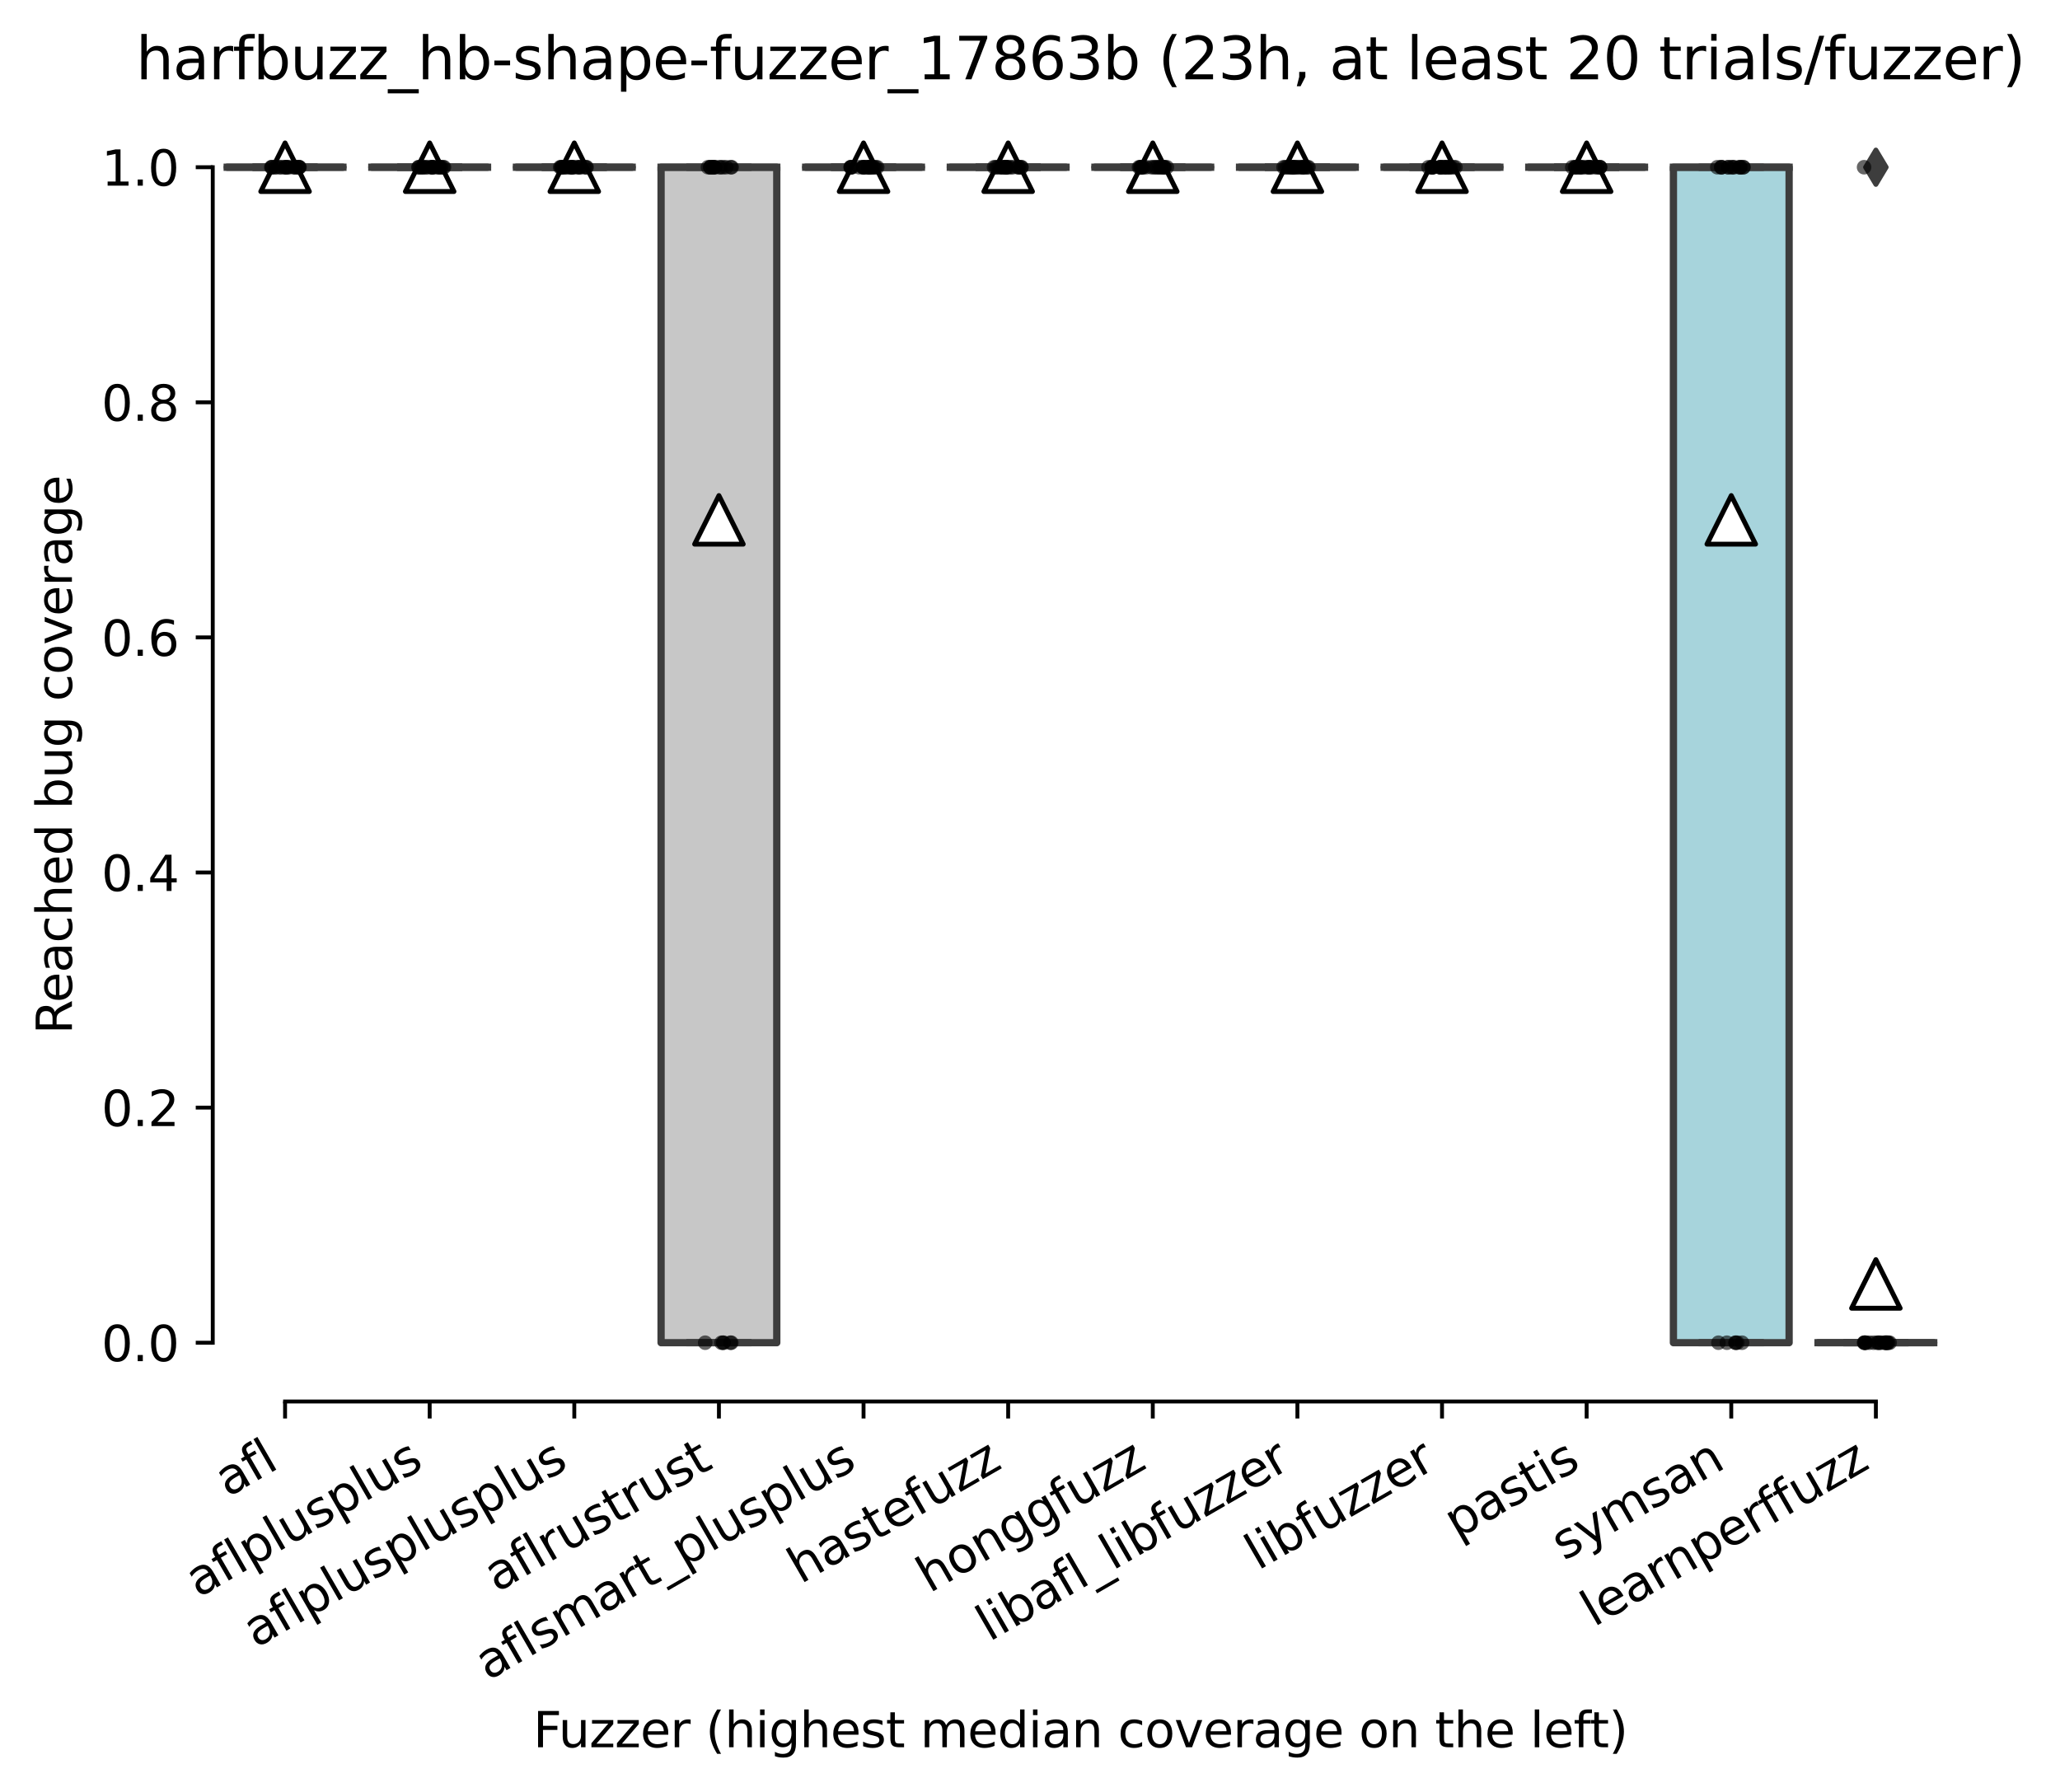 <?xml version="1.0" encoding="utf-8" standalone="no"?>
<!DOCTYPE svg PUBLIC "-//W3C//DTD SVG 1.1//EN"
  "http://www.w3.org/Graphics/SVG/1.1/DTD/svg11.dtd">
<svg xmlns:xlink="http://www.w3.org/1999/xlink" width="423.909pt" height="368.872pt" viewBox="0 0 423.909 368.872" xmlns="http://www.w3.org/2000/svg" version="1.1">
 <defs>
  <style type="text/css">*{stroke-linejoin: round; stroke-linecap: butt}</style>
 </defs>
 <g id="figure_1">
  <g id="patch_1">
   <path d="M 0 368.872 
L 423.909 368.872 
L 423.909 0 
L 0 0 
z
" style="fill: #ffffff"/>
  </g>
  <g id="axes_1">
   <g id="patch_2">
    <path d="M 43.781 288.43 
L 400.901 288.43 
L 400.901 22.318 
L 43.781 22.318 
z
" style="fill: #ffffff"/>
   </g>
   <g id="patch_3">
    <path d="M 46.757 34.414 
L 70.565 34.414 
L 70.565 34.414 
L 46.757 34.414 
L 46.757 34.414 
z
" clip-path="url(#pf045334f7f)" style="fill: #3274a1; stroke: #3d3d3d; stroke-width: 1.5; stroke-linejoin: miter"/>
   </g>
   <g id="patch_4">
    <path d="M 76.517 34.414 
L 100.325 34.414 
L 100.325 34.414 
L 76.517 34.414 
L 76.517 34.414 
z
" clip-path="url(#pf045334f7f)" style="fill: #9fd495; stroke: #3d3d3d; stroke-width: 1.5; stroke-linejoin: miter"/>
   </g>
   <g id="patch_5">
    <path d="M 106.277 34.414 
L 130.085 34.414 
L 130.085 34.414 
L 106.277 34.414 
L 106.277 34.414 
z
" clip-path="url(#pf045334f7f)" style="fill: #c03d3e; stroke: #3d3d3d; stroke-width: 1.5; stroke-linejoin: miter"/>
   </g>
   <g id="patch_6">
    <path d="M 136.037 276.334 
L 159.845 276.334 
L 159.845 34.414 
L 136.037 34.414 
L 136.037 276.334 
z
" clip-path="url(#pf045334f7f)" style="fill: #c7c7c7; stroke: #3d3d3d; stroke-width: 1.5; stroke-linejoin: miter"/>
   </g>
   <g id="patch_7">
    <path d="M 165.797 34.414 
L 189.605 34.414 
L 189.605 34.414 
L 165.797 34.414 
L 165.797 34.414 
z
" clip-path="url(#pf045334f7f)" style="fill: #e1812c; stroke: #3d3d3d; stroke-width: 1.5; stroke-linejoin: miter"/>
   </g>
   <g id="patch_8">
    <path d="M 195.557 34.414 
L 219.365 34.414 
L 219.365 34.414 
L 195.557 34.414 
L 195.557 34.414 
z
" clip-path="url(#pf045334f7f)" style="fill: #f2a5a3; stroke: #3d3d3d; stroke-width: 1.5; stroke-linejoin: miter"/>
   </g>
   <g id="patch_9">
    <path d="M 225.317 34.414 
L 249.125 34.414 
L 249.125 34.414 
L 225.317 34.414 
L 225.317 34.414 
z
" clip-path="url(#pf045334f7f)" style="fill: #d684bd; stroke: #3d3d3d; stroke-width: 1.5; stroke-linejoin: miter"/>
   </g>
   <g id="patch_10">
    <path d="M 255.077 34.414 
L 278.885 34.414 
L 278.885 34.414 
L 255.077 34.414 
L 255.077 34.414 
z
" clip-path="url(#pf045334f7f)" style="fill: #3a923a; stroke: #3d3d3d; stroke-width: 1.5; stroke-linejoin: miter"/>
   </g>
   <g id="patch_11">
    <path d="M 284.837 34.414 
L 308.645 34.414 
L 308.645 34.414 
L 284.837 34.414 
L 284.837 34.414 
z
" clip-path="url(#pf045334f7f)" style="fill: #c4b5d0; stroke: #3d3d3d; stroke-width: 1.5; stroke-linejoin: miter"/>
   </g>
   <g id="patch_12">
    <path d="M 314.597 34.414 
L 338.405 34.414 
L 338.405 34.414 
L 314.597 34.414 
L 314.597 34.414 
z
" clip-path="url(#pf045334f7f)" style="fill: #7f7f7f; stroke: #3d3d3d; stroke-width: 1.5; stroke-linejoin: miter"/>
   </g>
   <g id="patch_13">
    <path d="M 344.357 276.334 
L 368.165 276.334 
L 368.165 34.414 
L 344.357 34.414 
L 344.357 276.334 
z
" clip-path="url(#pf045334f7f)" style="fill: #a7d4dc; stroke: #3d3d3d; stroke-width: 1.5; stroke-linejoin: miter"/>
   </g>
   <g id="patch_14">
    <path d="M 374.117 276.334 
L 397.925 276.334 
L 397.925 276.334 
L 374.117 276.334 
L 374.117 276.334 
z
" clip-path="url(#pf045334f7f)" style="fill: #d1d197; stroke: #3d3d3d; stroke-width: 1.5; stroke-linejoin: miter"/>
   </g>
   <g id="matplotlib.axis_1">
    <g id="xtick_1">
     <g id="line2d_1">
      <defs>
       <path id="m6e9072ea14" d="M 0 0 
L 0 3.5 
" style="stroke: #000000; stroke-width: 0.8"/>
      </defs>
      <g>
       <use xlink:href="#m6e9072ea14" x="58.661" y="288.43" style="stroke: #000000; stroke-width: 0.8"/>
      </g>
     </g>
     <g id="text_1">
      <!-- afl -->
      <g transform="translate(46.86 308.224) rotate(-30) scale(0.1 -0.1)">
       <defs>
        <path id="DejaVuSans-61" d="M 2194 1759 
Q 1497 1759 1228 1600 
Q 959 1441 959 1056 
Q 959 750 1161 570 
Q 1363 391 1709 391 
Q 2188 391 2477 730 
Q 2766 1069 2766 1631 
L 2766 1759 
L 2194 1759 
z
M 3341 1997 
L 3341 0 
L 2766 0 
L 2766 531 
Q 2569 213 2275 61 
Q 1981 -91 1556 -91 
Q 1019 -91 701 211 
Q 384 513 384 1019 
Q 384 1609 779 1909 
Q 1175 2209 1959 2209 
L 2766 2209 
L 2766 2266 
Q 2766 2663 2505 2880 
Q 2244 3097 1772 3097 
Q 1472 3097 1187 3025 
Q 903 2953 641 2809 
L 641 3341 
Q 956 3463 1253 3523 
Q 1550 3584 1831 3584 
Q 2591 3584 2966 3190 
Q 3341 2797 3341 1997 
z
" transform="scale(0.016)"/>
        <path id="DejaVuSans-66" d="M 2375 4863 
L 2375 4384 
L 1825 4384 
Q 1516 4384 1395 4259 
Q 1275 4134 1275 3809 
L 1275 3500 
L 2222 3500 
L 2222 3053 
L 1275 3053 
L 1275 0 
L 697 0 
L 697 3053 
L 147 3053 
L 147 3500 
L 697 3500 
L 697 3744 
Q 697 4328 969 4595 
Q 1241 4863 1831 4863 
L 2375 4863 
z
" transform="scale(0.016)"/>
        <path id="DejaVuSans-6c" d="M 603 4863 
L 1178 4863 
L 1178 0 
L 603 0 
L 603 4863 
z
" transform="scale(0.016)"/>
       </defs>
       <use xlink:href="#DejaVuSans-61"/>
       <use xlink:href="#DejaVuSans-66" x="61.279"/>
       <use xlink:href="#DejaVuSans-6c" x="96.484"/>
      </g>
     </g>
    </g>
    <g id="xtick_2">
     <g id="line2d_2">
      <g>
       <use xlink:href="#m6e9072ea14" x="88.421" y="288.43" style="stroke: #000000; stroke-width: 0.8"/>
      </g>
     </g>
     <g id="text_2">
      <!-- aflplusplus -->
      <g transform="translate(40.812 328.897) rotate(-30) scale(0.1 -0.1)">
       <defs>
        <path id="DejaVuSans-70" d="M 1159 525 
L 1159 -1331 
L 581 -1331 
L 581 3500 
L 1159 3500 
L 1159 2969 
Q 1341 3281 1617 3432 
Q 1894 3584 2278 3584 
Q 2916 3584 3314 3078 
Q 3713 2572 3713 1747 
Q 3713 922 3314 415 
Q 2916 -91 2278 -91 
Q 1894 -91 1617 61 
Q 1341 213 1159 525 
z
M 3116 1747 
Q 3116 2381 2855 2742 
Q 2594 3103 2138 3103 
Q 1681 3103 1420 2742 
Q 1159 2381 1159 1747 
Q 1159 1113 1420 752 
Q 1681 391 2138 391 
Q 2594 391 2855 752 
Q 3116 1113 3116 1747 
z
" transform="scale(0.016)"/>
        <path id="DejaVuSans-75" d="M 544 1381 
L 544 3500 
L 1119 3500 
L 1119 1403 
Q 1119 906 1312 657 
Q 1506 409 1894 409 
Q 2359 409 2629 706 
Q 2900 1003 2900 1516 
L 2900 3500 
L 3475 3500 
L 3475 0 
L 2900 0 
L 2900 538 
Q 2691 219 2414 64 
Q 2138 -91 1772 -91 
Q 1169 -91 856 284 
Q 544 659 544 1381 
z
M 1991 3584 
L 1991 3584 
z
" transform="scale(0.016)"/>
        <path id="DejaVuSans-73" d="M 2834 3397 
L 2834 2853 
Q 2591 2978 2328 3040 
Q 2066 3103 1784 3103 
Q 1356 3103 1142 2972 
Q 928 2841 928 2578 
Q 928 2378 1081 2264 
Q 1234 2150 1697 2047 
L 1894 2003 
Q 2506 1872 2764 1633 
Q 3022 1394 3022 966 
Q 3022 478 2636 193 
Q 2250 -91 1575 -91 
Q 1294 -91 989 -36 
Q 684 19 347 128 
L 347 722 
Q 666 556 975 473 
Q 1284 391 1588 391 
Q 1994 391 2212 530 
Q 2431 669 2431 922 
Q 2431 1156 2273 1281 
Q 2116 1406 1581 1522 
L 1381 1569 
Q 847 1681 609 1914 
Q 372 2147 372 2553 
Q 372 3047 722 3315 
Q 1072 3584 1716 3584 
Q 2034 3584 2315 3537 
Q 2597 3491 2834 3397 
z
" transform="scale(0.016)"/>
       </defs>
       <use xlink:href="#DejaVuSans-61"/>
       <use xlink:href="#DejaVuSans-66" x="61.279"/>
       <use xlink:href="#DejaVuSans-6c" x="96.484"/>
       <use xlink:href="#DejaVuSans-70" x="124.268"/>
       <use xlink:href="#DejaVuSans-6c" x="187.744"/>
       <use xlink:href="#DejaVuSans-75" x="215.527"/>
       <use xlink:href="#DejaVuSans-73" x="278.906"/>
       <use xlink:href="#DejaVuSans-70" x="331.006"/>
       <use xlink:href="#DejaVuSans-6c" x="394.482"/>
       <use xlink:href="#DejaVuSans-75" x="422.266"/>
       <use xlink:href="#DejaVuSans-73" x="485.645"/>
      </g>
     </g>
    </g>
    <g id="xtick_3">
     <g id="line2d_3">
      <g>
       <use xlink:href="#m6e9072ea14" x="118.181" y="288.43" style="stroke: #000000; stroke-width: 0.8"/>
      </g>
     </g>
     <g id="text_3">
      <!-- aflplusplusplus -->
      <g transform="translate(52.669 339.234) rotate(-30) scale(0.1 -0.1)">
       <use xlink:href="#DejaVuSans-61"/>
       <use xlink:href="#DejaVuSans-66" x="61.279"/>
       <use xlink:href="#DejaVuSans-6c" x="96.484"/>
       <use xlink:href="#DejaVuSans-70" x="124.268"/>
       <use xlink:href="#DejaVuSans-6c" x="187.744"/>
       <use xlink:href="#DejaVuSans-75" x="215.527"/>
       <use xlink:href="#DejaVuSans-73" x="278.906"/>
       <use xlink:href="#DejaVuSans-70" x="331.006"/>
       <use xlink:href="#DejaVuSans-6c" x="394.482"/>
       <use xlink:href="#DejaVuSans-75" x="422.266"/>
       <use xlink:href="#DejaVuSans-73" x="485.645"/>
       <use xlink:href="#DejaVuSans-70" x="537.744"/>
       <use xlink:href="#DejaVuSans-6c" x="601.221"/>
       <use xlink:href="#DejaVuSans-75" x="629.004"/>
       <use xlink:href="#DejaVuSans-73" x="692.383"/>
      </g>
     </g>
    </g>
    <g id="xtick_4">
     <g id="line2d_4">
      <g>
       <use xlink:href="#m6e9072ea14" x="147.941" y="288.43" style="stroke: #000000; stroke-width: 0.8"/>
      </g>
     </g>
     <g id="text_4">
      <!-- aflrustrust -->
      <g transform="translate(102.229 327.802) rotate(-30) scale(0.1 -0.1)">
       <defs>
        <path id="DejaVuSans-72" d="M 2631 2963 
Q 2534 3019 2420 3045 
Q 2306 3072 2169 3072 
Q 1681 3072 1420 2755 
Q 1159 2438 1159 1844 
L 1159 0 
L 581 0 
L 581 3500 
L 1159 3500 
L 1159 2956 
Q 1341 3275 1631 3429 
Q 1922 3584 2338 3584 
Q 2397 3584 2469 3576 
Q 2541 3569 2628 3553 
L 2631 2963 
z
" transform="scale(0.016)"/>
        <path id="DejaVuSans-74" d="M 1172 4494 
L 1172 3500 
L 2356 3500 
L 2356 3053 
L 1172 3053 
L 1172 1153 
Q 1172 725 1289 603 
Q 1406 481 1766 481 
L 2356 481 
L 2356 0 
L 1766 0 
Q 1100 0 847 248 
Q 594 497 594 1153 
L 594 3053 
L 172 3053 
L 172 3500 
L 594 3500 
L 594 4494 
L 1172 4494 
z
" transform="scale(0.016)"/>
       </defs>
       <use xlink:href="#DejaVuSans-61"/>
       <use xlink:href="#DejaVuSans-66" x="61.279"/>
       <use xlink:href="#DejaVuSans-6c" x="96.484"/>
       <use xlink:href="#DejaVuSans-72" x="124.268"/>
       <use xlink:href="#DejaVuSans-75" x="165.381"/>
       <use xlink:href="#DejaVuSans-73" x="228.76"/>
       <use xlink:href="#DejaVuSans-74" x="280.859"/>
       <use xlink:href="#DejaVuSans-72" x="320.068"/>
       <use xlink:href="#DejaVuSans-75" x="361.182"/>
       <use xlink:href="#DejaVuSans-73" x="424.561"/>
       <use xlink:href="#DejaVuSans-74" x="476.66"/>
      </g>
     </g>
    </g>
    <g id="xtick_5">
     <g id="line2d_5">
      <g>
       <use xlink:href="#m6e9072ea14" x="177.701" y="288.43" style="stroke: #000000; stroke-width: 0.8"/>
      </g>
     </g>
     <g id="text_5">
      <!-- aflsmart_plusplus -->
      <g transform="translate(100.414 345.952) rotate(-30) scale(0.1 -0.1)">
       <defs>
        <path id="DejaVuSans-6d" d="M 3328 2828 
Q 3544 3216 3844 3400 
Q 4144 3584 4550 3584 
Q 5097 3584 5394 3201 
Q 5691 2819 5691 2113 
L 5691 0 
L 5113 0 
L 5113 2094 
Q 5113 2597 4934 2840 
Q 4756 3084 4391 3084 
Q 3944 3084 3684 2787 
Q 3425 2491 3425 1978 
L 3425 0 
L 2847 0 
L 2847 2094 
Q 2847 2600 2669 2842 
Q 2491 3084 2119 3084 
Q 1678 3084 1418 2786 
Q 1159 2488 1159 1978 
L 1159 0 
L 581 0 
L 581 3500 
L 1159 3500 
L 1159 2956 
Q 1356 3278 1631 3431 
Q 1906 3584 2284 3584 
Q 2666 3584 2933 3390 
Q 3200 3197 3328 2828 
z
" transform="scale(0.016)"/>
        <path id="DejaVuSans-5f" d="M 3263 -1063 
L 3263 -1509 
L -63 -1509 
L -63 -1063 
L 3263 -1063 
z
" transform="scale(0.016)"/>
       </defs>
       <use xlink:href="#DejaVuSans-61"/>
       <use xlink:href="#DejaVuSans-66" x="61.279"/>
       <use xlink:href="#DejaVuSans-6c" x="96.484"/>
       <use xlink:href="#DejaVuSans-73" x="124.268"/>
       <use xlink:href="#DejaVuSans-6d" x="176.367"/>
       <use xlink:href="#DejaVuSans-61" x="273.779"/>
       <use xlink:href="#DejaVuSans-72" x="335.059"/>
       <use xlink:href="#DejaVuSans-74" x="376.172"/>
       <use xlink:href="#DejaVuSans-5f" x="415.381"/>
       <use xlink:href="#DejaVuSans-70" x="465.381"/>
       <use xlink:href="#DejaVuSans-6c" x="528.857"/>
       <use xlink:href="#DejaVuSans-75" x="556.641"/>
       <use xlink:href="#DejaVuSans-73" x="620.02"/>
       <use xlink:href="#DejaVuSans-70" x="672.119"/>
       <use xlink:href="#DejaVuSans-6c" x="735.596"/>
       <use xlink:href="#DejaVuSans-75" x="763.379"/>
       <use xlink:href="#DejaVuSans-73" x="826.758"/>
      </g>
     </g>
    </g>
    <g id="xtick_6">
     <g id="line2d_6">
      <g>
       <use xlink:href="#m6e9072ea14" x="207.461" y="288.43" style="stroke: #000000; stroke-width: 0.8"/>
      </g>
     </g>
     <g id="text_6">
      <!-- hastefuzz -->
      <g transform="translate(164.763 326.062) rotate(-30) scale(0.1 -0.1)">
       <defs>
        <path id="DejaVuSans-68" d="M 3513 2113 
L 3513 0 
L 2938 0 
L 2938 2094 
Q 2938 2591 2744 2837 
Q 2550 3084 2163 3084 
Q 1697 3084 1428 2787 
Q 1159 2491 1159 1978 
L 1159 0 
L 581 0 
L 581 4863 
L 1159 4863 
L 1159 2956 
Q 1366 3272 1645 3428 
Q 1925 3584 2291 3584 
Q 2894 3584 3203 3211 
Q 3513 2838 3513 2113 
z
" transform="scale(0.016)"/>
        <path id="DejaVuSans-65" d="M 3597 1894 
L 3597 1613 
L 953 1613 
Q 991 1019 1311 708 
Q 1631 397 2203 397 
Q 2534 397 2845 478 
Q 3156 559 3463 722 
L 3463 178 
Q 3153 47 2828 -22 
Q 2503 -91 2169 -91 
Q 1331 -91 842 396 
Q 353 884 353 1716 
Q 353 2575 817 3079 
Q 1281 3584 2069 3584 
Q 2775 3584 3186 3129 
Q 3597 2675 3597 1894 
z
M 3022 2063 
Q 3016 2534 2758 2815 
Q 2500 3097 2075 3097 
Q 1594 3097 1305 2825 
Q 1016 2553 972 2059 
L 3022 2063 
z
" transform="scale(0.016)"/>
        <path id="DejaVuSans-7a" d="M 353 3500 
L 3084 3500 
L 3084 2975 
L 922 459 
L 3084 459 
L 3084 0 
L 275 0 
L 275 525 
L 2438 3041 
L 353 3041 
L 353 3500 
z
" transform="scale(0.016)"/>
       </defs>
       <use xlink:href="#DejaVuSans-68"/>
       <use xlink:href="#DejaVuSans-61" x="63.379"/>
       <use xlink:href="#DejaVuSans-73" x="124.658"/>
       <use xlink:href="#DejaVuSans-74" x="176.758"/>
       <use xlink:href="#DejaVuSans-65" x="215.967"/>
       <use xlink:href="#DejaVuSans-66" x="277.49"/>
       <use xlink:href="#DejaVuSans-75" x="312.695"/>
       <use xlink:href="#DejaVuSans-7a" x="376.074"/>
       <use xlink:href="#DejaVuSans-7a" x="428.564"/>
      </g>
     </g>
    </g>
    <g id="xtick_7">
     <g id="line2d_7">
      <g>
       <use xlink:href="#m6e9072ea14" x="237.221" y="288.43" style="stroke: #000000; stroke-width: 0.8"/>
      </g>
     </g>
     <g id="text_7">
      <!-- honggfuzz -->
      <g transform="translate(191.282 327.933) rotate(-30) scale(0.1 -0.1)">
       <defs>
        <path id="DejaVuSans-6f" d="M 1959 3097 
Q 1497 3097 1228 2736 
Q 959 2375 959 1747 
Q 959 1119 1226 758 
Q 1494 397 1959 397 
Q 2419 397 2687 759 
Q 2956 1122 2956 1747 
Q 2956 2369 2687 2733 
Q 2419 3097 1959 3097 
z
M 1959 3584 
Q 2709 3584 3137 3096 
Q 3566 2609 3566 1747 
Q 3566 888 3137 398 
Q 2709 -91 1959 -91 
Q 1206 -91 779 398 
Q 353 888 353 1747 
Q 353 2609 779 3096 
Q 1206 3584 1959 3584 
z
" transform="scale(0.016)"/>
        <path id="DejaVuSans-6e" d="M 3513 2113 
L 3513 0 
L 2938 0 
L 2938 2094 
Q 2938 2591 2744 2837 
Q 2550 3084 2163 3084 
Q 1697 3084 1428 2787 
Q 1159 2491 1159 1978 
L 1159 0 
L 581 0 
L 581 3500 
L 1159 3500 
L 1159 2956 
Q 1366 3272 1645 3428 
Q 1925 3584 2291 3584 
Q 2894 3584 3203 3211 
Q 3513 2838 3513 2113 
z
" transform="scale(0.016)"/>
        <path id="DejaVuSans-67" d="M 2906 1791 
Q 2906 2416 2648 2759 
Q 2391 3103 1925 3103 
Q 1463 3103 1205 2759 
Q 947 2416 947 1791 
Q 947 1169 1205 825 
Q 1463 481 1925 481 
Q 2391 481 2648 825 
Q 2906 1169 2906 1791 
z
M 3481 434 
Q 3481 -459 3084 -895 
Q 2688 -1331 1869 -1331 
Q 1566 -1331 1297 -1286 
Q 1028 -1241 775 -1147 
L 775 -588 
Q 1028 -725 1275 -790 
Q 1522 -856 1778 -856 
Q 2344 -856 2625 -561 
Q 2906 -266 2906 331 
L 2906 616 
Q 2728 306 2450 153 
Q 2172 0 1784 0 
Q 1141 0 747 490 
Q 353 981 353 1791 
Q 353 2603 747 3093 
Q 1141 3584 1784 3584 
Q 2172 3584 2450 3431 
Q 2728 3278 2906 2969 
L 2906 3500 
L 3481 3500 
L 3481 434 
z
" transform="scale(0.016)"/>
       </defs>
       <use xlink:href="#DejaVuSans-68"/>
       <use xlink:href="#DejaVuSans-6f" x="63.379"/>
       <use xlink:href="#DejaVuSans-6e" x="124.561"/>
       <use xlink:href="#DejaVuSans-67" x="187.939"/>
       <use xlink:href="#DejaVuSans-67" x="251.416"/>
       <use xlink:href="#DejaVuSans-66" x="314.893"/>
       <use xlink:href="#DejaVuSans-75" x="350.098"/>
       <use xlink:href="#DejaVuSans-7a" x="413.477"/>
       <use xlink:href="#DejaVuSans-7a" x="465.967"/>
      </g>
     </g>
    </g>
    <g id="xtick_8">
     <g id="line2d_8">
      <g>
       <use xlink:href="#m6e9072ea14" x="266.981" y="288.43" style="stroke: #000000; stroke-width: 0.8"/>
      </g>
     </g>
     <g id="text_8">
      <!-- libafl_libfuzzer -->
      <g transform="translate(203.574 337.938) rotate(-30) scale(0.1 -0.1)">
       <defs>
        <path id="DejaVuSans-69" d="M 603 3500 
L 1178 3500 
L 1178 0 
L 603 0 
L 603 3500 
z
M 603 4863 
L 1178 4863 
L 1178 4134 
L 603 4134 
L 603 4863 
z
" transform="scale(0.016)"/>
        <path id="DejaVuSans-62" d="M 3116 1747 
Q 3116 2381 2855 2742 
Q 2594 3103 2138 3103 
Q 1681 3103 1420 2742 
Q 1159 2381 1159 1747 
Q 1159 1113 1420 752 
Q 1681 391 2138 391 
Q 2594 391 2855 752 
Q 3116 1113 3116 1747 
z
M 1159 2969 
Q 1341 3281 1617 3432 
Q 1894 3584 2278 3584 
Q 2916 3584 3314 3078 
Q 3713 2572 3713 1747 
Q 3713 922 3314 415 
Q 2916 -91 2278 -91 
Q 1894 -91 1617 61 
Q 1341 213 1159 525 
L 1159 0 
L 581 0 
L 581 4863 
L 1159 4863 
L 1159 2969 
z
" transform="scale(0.016)"/>
       </defs>
       <use xlink:href="#DejaVuSans-6c"/>
       <use xlink:href="#DejaVuSans-69" x="27.783"/>
       <use xlink:href="#DejaVuSans-62" x="55.566"/>
       <use xlink:href="#DejaVuSans-61" x="119.043"/>
       <use xlink:href="#DejaVuSans-66" x="180.322"/>
       <use xlink:href="#DejaVuSans-6c" x="215.527"/>
       <use xlink:href="#DejaVuSans-5f" x="243.311"/>
       <use xlink:href="#DejaVuSans-6c" x="293.311"/>
       <use xlink:href="#DejaVuSans-69" x="321.094"/>
       <use xlink:href="#DejaVuSans-62" x="348.877"/>
       <use xlink:href="#DejaVuSans-66" x="412.354"/>
       <use xlink:href="#DejaVuSans-75" x="447.559"/>
       <use xlink:href="#DejaVuSans-7a" x="510.938"/>
       <use xlink:href="#DejaVuSans-7a" x="563.428"/>
       <use xlink:href="#DejaVuSans-65" x="615.918"/>
       <use xlink:href="#DejaVuSans-72" x="677.441"/>
      </g>
     </g>
    </g>
    <g id="xtick_9">
     <g id="line2d_9">
      <g>
       <use xlink:href="#m6e9072ea14" x="296.741" y="288.43" style="stroke: #000000; stroke-width: 0.8"/>
      </g>
     </g>
     <g id="text_9">
      <!-- libfuzzer -->
      <g transform="translate(258.875 323.272) rotate(-30) scale(0.1 -0.1)">
       <use xlink:href="#DejaVuSans-6c"/>
       <use xlink:href="#DejaVuSans-69" x="27.783"/>
       <use xlink:href="#DejaVuSans-62" x="55.566"/>
       <use xlink:href="#DejaVuSans-66" x="119.043"/>
       <use xlink:href="#DejaVuSans-75" x="154.248"/>
       <use xlink:href="#DejaVuSans-7a" x="217.627"/>
       <use xlink:href="#DejaVuSans-7a" x="270.117"/>
       <use xlink:href="#DejaVuSans-65" x="322.607"/>
       <use xlink:href="#DejaVuSans-72" x="384.131"/>
      </g>
     </g>
    </g>
    <g id="xtick_10">
     <g id="line2d_10">
      <g>
       <use xlink:href="#m6e9072ea14" x="326.501" y="288.43" style="stroke: #000000; stroke-width: 0.8"/>
      </g>
     </g>
     <g id="text_10">
      <!-- pastis -->
      <g transform="translate(299.832 316.807) rotate(-30) scale(0.1 -0.1)">
       <use xlink:href="#DejaVuSans-70"/>
       <use xlink:href="#DejaVuSans-61" x="63.477"/>
       <use xlink:href="#DejaVuSans-73" x="124.756"/>
       <use xlink:href="#DejaVuSans-74" x="176.855"/>
       <use xlink:href="#DejaVuSans-69" x="216.064"/>
       <use xlink:href="#DejaVuSans-73" x="243.848"/>
      </g>
     </g>
    </g>
    <g id="xtick_11">
     <g id="line2d_11">
      <g>
       <use xlink:href="#m6e9072ea14" x="356.261" y="288.43" style="stroke: #000000; stroke-width: 0.8"/>
      </g>
     </g>
     <g id="text_11">
      <!-- symsan -->
      <g transform="translate(321.842 321.282) rotate(-30) scale(0.1 -0.1)">
       <defs>
        <path id="DejaVuSans-79" d="M 2059 -325 
Q 1816 -950 1584 -1140 
Q 1353 -1331 966 -1331 
L 506 -1331 
L 506 -850 
L 844 -850 
Q 1081 -850 1212 -737 
Q 1344 -625 1503 -206 
L 1606 56 
L 191 3500 
L 800 3500 
L 1894 763 
L 2988 3500 
L 3597 3500 
L 2059 -325 
z
" transform="scale(0.016)"/>
       </defs>
       <use xlink:href="#DejaVuSans-73"/>
       <use xlink:href="#DejaVuSans-79" x="52.1"/>
       <use xlink:href="#DejaVuSans-6d" x="111.279"/>
       <use xlink:href="#DejaVuSans-73" x="208.691"/>
       <use xlink:href="#DejaVuSans-61" x="260.791"/>
       <use xlink:href="#DejaVuSans-6e" x="322.07"/>
      </g>
     </g>
    </g>
    <g id="xtick_12">
     <g id="line2d_12">
      <g>
       <use xlink:href="#m6e9072ea14" x="386.021" y="288.43" style="stroke: #000000; stroke-width: 0.8"/>
      </g>
     </g>
     <g id="text_12">
      <!-- learnperffuzz -->
      <g transform="translate(327.979 334.921) rotate(-30) scale(0.1 -0.1)">
       <use xlink:href="#DejaVuSans-6c"/>
       <use xlink:href="#DejaVuSans-65" x="27.783"/>
       <use xlink:href="#DejaVuSans-61" x="89.307"/>
       <use xlink:href="#DejaVuSans-72" x="150.586"/>
       <use xlink:href="#DejaVuSans-6e" x="189.949"/>
       <use xlink:href="#DejaVuSans-70" x="253.328"/>
       <use xlink:href="#DejaVuSans-65" x="316.805"/>
       <use xlink:href="#DejaVuSans-72" x="378.328"/>
       <use xlink:href="#DejaVuSans-66" x="419.441"/>
       <use xlink:href="#DejaVuSans-66" x="454.646"/>
       <use xlink:href="#DejaVuSans-75" x="489.852"/>
       <use xlink:href="#DejaVuSans-7a" x="553.23"/>
       <use xlink:href="#DejaVuSans-7a" x="605.721"/>
      </g>
     </g>
    </g>
    <g id="text_13">
     <!-- Fuzzer (highest median coverage on the left) -->
     <g transform="translate(109.723 359.592) scale(0.1 -0.1)">
      <defs>
       <path id="DejaVuSans-46" d="M 628 4666 
L 3309 4666 
L 3309 4134 
L 1259 4134 
L 1259 2759 
L 3109 2759 
L 3109 2228 
L 1259 2228 
L 1259 0 
L 628 0 
L 628 4666 
z
" transform="scale(0.016)"/>
       <path id="DejaVuSans-20" transform="scale(0.016)"/>
       <path id="DejaVuSans-28" d="M 1984 4856 
Q 1566 4138 1362 3434 
Q 1159 2731 1159 2009 
Q 1159 1288 1364 580 
Q 1569 -128 1984 -844 
L 1484 -844 
Q 1016 -109 783 600 
Q 550 1309 550 2009 
Q 550 2706 781 3412 
Q 1013 4119 1484 4856 
L 1984 4856 
z
" transform="scale(0.016)"/>
       <path id="DejaVuSans-64" d="M 2906 2969 
L 2906 4863 
L 3481 4863 
L 3481 0 
L 2906 0 
L 2906 525 
Q 2725 213 2448 61 
Q 2172 -91 1784 -91 
Q 1150 -91 751 415 
Q 353 922 353 1747 
Q 353 2572 751 3078 
Q 1150 3584 1784 3584 
Q 2172 3584 2448 3432 
Q 2725 3281 2906 2969 
z
M 947 1747 
Q 947 1113 1208 752 
Q 1469 391 1925 391 
Q 2381 391 2643 752 
Q 2906 1113 2906 1747 
Q 2906 2381 2643 2742 
Q 2381 3103 1925 3103 
Q 1469 3103 1208 2742 
Q 947 2381 947 1747 
z
" transform="scale(0.016)"/>
       <path id="DejaVuSans-63" d="M 3122 3366 
L 3122 2828 
Q 2878 2963 2633 3030 
Q 2388 3097 2138 3097 
Q 1578 3097 1268 2742 
Q 959 2388 959 1747 
Q 959 1106 1268 751 
Q 1578 397 2138 397 
Q 2388 397 2633 464 
Q 2878 531 3122 666 
L 3122 134 
Q 2881 22 2623 -34 
Q 2366 -91 2075 -91 
Q 1284 -91 818 406 
Q 353 903 353 1747 
Q 353 2603 823 3093 
Q 1294 3584 2113 3584 
Q 2378 3584 2631 3529 
Q 2884 3475 3122 3366 
z
" transform="scale(0.016)"/>
       <path id="DejaVuSans-76" d="M 191 3500 
L 800 3500 
L 1894 563 
L 2988 3500 
L 3597 3500 
L 2284 0 
L 1503 0 
L 191 3500 
z
" transform="scale(0.016)"/>
       <path id="DejaVuSans-29" d="M 513 4856 
L 1013 4856 
Q 1481 4119 1714 3412 
Q 1947 2706 1947 2009 
Q 1947 1309 1714 600 
Q 1481 -109 1013 -844 
L 513 -844 
Q 928 -128 1133 580 
Q 1338 1288 1338 2009 
Q 1338 2731 1133 3434 
Q 928 4138 513 4856 
z
" transform="scale(0.016)"/>
      </defs>
      <use xlink:href="#DejaVuSans-46"/>
      <use xlink:href="#DejaVuSans-75" x="52.02"/>
      <use xlink:href="#DejaVuSans-7a" x="115.398"/>
      <use xlink:href="#DejaVuSans-7a" x="167.889"/>
      <use xlink:href="#DejaVuSans-65" x="220.379"/>
      <use xlink:href="#DejaVuSans-72" x="281.902"/>
      <use xlink:href="#DejaVuSans-20" x="323.016"/>
      <use xlink:href="#DejaVuSans-28" x="354.803"/>
      <use xlink:href="#DejaVuSans-68" x="393.816"/>
      <use xlink:href="#DejaVuSans-69" x="457.195"/>
      <use xlink:href="#DejaVuSans-67" x="484.979"/>
      <use xlink:href="#DejaVuSans-68" x="548.455"/>
      <use xlink:href="#DejaVuSans-65" x="611.834"/>
      <use xlink:href="#DejaVuSans-73" x="673.357"/>
      <use xlink:href="#DejaVuSans-74" x="725.457"/>
      <use xlink:href="#DejaVuSans-20" x="764.666"/>
      <use xlink:href="#DejaVuSans-6d" x="796.453"/>
      <use xlink:href="#DejaVuSans-65" x="893.865"/>
      <use xlink:href="#DejaVuSans-64" x="955.389"/>
      <use xlink:href="#DejaVuSans-69" x="1018.865"/>
      <use xlink:href="#DejaVuSans-61" x="1046.648"/>
      <use xlink:href="#DejaVuSans-6e" x="1107.928"/>
      <use xlink:href="#DejaVuSans-20" x="1171.307"/>
      <use xlink:href="#DejaVuSans-63" x="1203.094"/>
      <use xlink:href="#DejaVuSans-6f" x="1258.074"/>
      <use xlink:href="#DejaVuSans-76" x="1319.256"/>
      <use xlink:href="#DejaVuSans-65" x="1378.436"/>
      <use xlink:href="#DejaVuSans-72" x="1439.959"/>
      <use xlink:href="#DejaVuSans-61" x="1481.072"/>
      <use xlink:href="#DejaVuSans-67" x="1542.352"/>
      <use xlink:href="#DejaVuSans-65" x="1605.828"/>
      <use xlink:href="#DejaVuSans-20" x="1667.352"/>
      <use xlink:href="#DejaVuSans-6f" x="1699.139"/>
      <use xlink:href="#DejaVuSans-6e" x="1760.32"/>
      <use xlink:href="#DejaVuSans-20" x="1823.699"/>
      <use xlink:href="#DejaVuSans-74" x="1855.486"/>
      <use xlink:href="#DejaVuSans-68" x="1894.695"/>
      <use xlink:href="#DejaVuSans-65" x="1958.074"/>
      <use xlink:href="#DejaVuSans-20" x="2019.598"/>
      <use xlink:href="#DejaVuSans-6c" x="2051.385"/>
      <use xlink:href="#DejaVuSans-65" x="2079.168"/>
      <use xlink:href="#DejaVuSans-66" x="2140.691"/>
      <use xlink:href="#DejaVuSans-74" x="2174.146"/>
      <use xlink:href="#DejaVuSans-29" x="2213.355"/>
     </g>
    </g>
   </g>
   <g id="matplotlib.axis_2">
    <g id="ytick_1">
     <g id="line2d_13">
      <defs>
       <path id="m1cf231191c" d="M 0 0 
L -3.5 0 
" style="stroke: #000000; stroke-width: 0.8"/>
      </defs>
      <g>
       <use xlink:href="#m1cf231191c" x="43.781" y="276.334" style="stroke: #000000; stroke-width: 0.8"/>
      </g>
     </g>
     <g id="text_14">
      <!-- 0.0 -->
      <g transform="translate(20.878 280.133) scale(0.1 -0.1)">
       <defs>
        <path id="DejaVuSans-30" d="M 2034 4250 
Q 1547 4250 1301 3770 
Q 1056 3291 1056 2328 
Q 1056 1369 1301 889 
Q 1547 409 2034 409 
Q 2525 409 2770 889 
Q 3016 1369 3016 2328 
Q 3016 3291 2770 3770 
Q 2525 4250 2034 4250 
z
M 2034 4750 
Q 2819 4750 3233 4129 
Q 3647 3509 3647 2328 
Q 3647 1150 3233 529 
Q 2819 -91 2034 -91 
Q 1250 -91 836 529 
Q 422 1150 422 2328 
Q 422 3509 836 4129 
Q 1250 4750 2034 4750 
z
" transform="scale(0.016)"/>
        <path id="DejaVuSans-2e" d="M 684 794 
L 1344 794 
L 1344 0 
L 684 0 
L 684 794 
z
" transform="scale(0.016)"/>
       </defs>
       <use xlink:href="#DejaVuSans-30"/>
       <use xlink:href="#DejaVuSans-2e" x="63.623"/>
       <use xlink:href="#DejaVuSans-30" x="95.41"/>
      </g>
     </g>
    </g>
    <g id="ytick_2">
     <g id="line2d_14">
      <g>
       <use xlink:href="#m1cf231191c" x="43.781" y="227.95" style="stroke: #000000; stroke-width: 0.8"/>
      </g>
     </g>
     <g id="text_15">
      <!-- 0.2 -->
      <g transform="translate(20.878 231.749) scale(0.1 -0.1)">
       <defs>
        <path id="DejaVuSans-32" d="M 1228 531 
L 3431 531 
L 3431 0 
L 469 0 
L 469 531 
Q 828 903 1448 1529 
Q 2069 2156 2228 2338 
Q 2531 2678 2651 2914 
Q 2772 3150 2772 3378 
Q 2772 3750 2511 3984 
Q 2250 4219 1831 4219 
Q 1534 4219 1204 4116 
Q 875 4013 500 3803 
L 500 4441 
Q 881 4594 1212 4672 
Q 1544 4750 1819 4750 
Q 2544 4750 2975 4387 
Q 3406 4025 3406 3419 
Q 3406 3131 3298 2873 
Q 3191 2616 2906 2266 
Q 2828 2175 2409 1742 
Q 1991 1309 1228 531 
z
" transform="scale(0.016)"/>
       </defs>
       <use xlink:href="#DejaVuSans-30"/>
       <use xlink:href="#DejaVuSans-2e" x="63.623"/>
       <use xlink:href="#DejaVuSans-32" x="95.41"/>
      </g>
     </g>
    </g>
    <g id="ytick_3">
     <g id="line2d_15">
      <g>
       <use xlink:href="#m1cf231191c" x="43.781" y="179.566" style="stroke: #000000; stroke-width: 0.8"/>
      </g>
     </g>
     <g id="text_16">
      <!-- 0.4 -->
      <g transform="translate(20.878 183.365) scale(0.1 -0.1)">
       <defs>
        <path id="DejaVuSans-34" d="M 2419 4116 
L 825 1625 
L 2419 1625 
L 2419 4116 
z
M 2253 4666 
L 3047 4666 
L 3047 1625 
L 3713 1625 
L 3713 1100 
L 3047 1100 
L 3047 0 
L 2419 0 
L 2419 1100 
L 313 1100 
L 313 1709 
L 2253 4666 
z
" transform="scale(0.016)"/>
       </defs>
       <use xlink:href="#DejaVuSans-30"/>
       <use xlink:href="#DejaVuSans-2e" x="63.623"/>
       <use xlink:href="#DejaVuSans-34" x="95.41"/>
      </g>
     </g>
    </g>
    <g id="ytick_4">
     <g id="line2d_16">
      <g>
       <use xlink:href="#m1cf231191c" x="43.781" y="131.182" style="stroke: #000000; stroke-width: 0.8"/>
      </g>
     </g>
     <g id="text_17">
      <!-- 0.6 -->
      <g transform="translate(20.878 134.981) scale(0.1 -0.1)">
       <defs>
        <path id="DejaVuSans-36" d="M 2113 2584 
Q 1688 2584 1439 2293 
Q 1191 2003 1191 1497 
Q 1191 994 1439 701 
Q 1688 409 2113 409 
Q 2538 409 2786 701 
Q 3034 994 3034 1497 
Q 3034 2003 2786 2293 
Q 2538 2584 2113 2584 
z
M 3366 4563 
L 3366 3988 
Q 3128 4100 2886 4159 
Q 2644 4219 2406 4219 
Q 1781 4219 1451 3797 
Q 1122 3375 1075 2522 
Q 1259 2794 1537 2939 
Q 1816 3084 2150 3084 
Q 2853 3084 3261 2657 
Q 3669 2231 3669 1497 
Q 3669 778 3244 343 
Q 2819 -91 2113 -91 
Q 1303 -91 875 529 
Q 447 1150 447 2328 
Q 447 3434 972 4092 
Q 1497 4750 2381 4750 
Q 2619 4750 2861 4703 
Q 3103 4656 3366 4563 
z
" transform="scale(0.016)"/>
       </defs>
       <use xlink:href="#DejaVuSans-30"/>
       <use xlink:href="#DejaVuSans-2e" x="63.623"/>
       <use xlink:href="#DejaVuSans-36" x="95.41"/>
      </g>
     </g>
    </g>
    <g id="ytick_5">
     <g id="line2d_17">
      <g>
       <use xlink:href="#m1cf231191c" x="43.781" y="82.798" style="stroke: #000000; stroke-width: 0.8"/>
      </g>
     </g>
     <g id="text_18">
      <!-- 0.8 -->
      <g transform="translate(20.878 86.597) scale(0.1 -0.1)">
       <defs>
        <path id="DejaVuSans-38" d="M 2034 2216 
Q 1584 2216 1326 1975 
Q 1069 1734 1069 1313 
Q 1069 891 1326 650 
Q 1584 409 2034 409 
Q 2484 409 2743 651 
Q 3003 894 3003 1313 
Q 3003 1734 2745 1975 
Q 2488 2216 2034 2216 
z
M 1403 2484 
Q 997 2584 770 2862 
Q 544 3141 544 3541 
Q 544 4100 942 4425 
Q 1341 4750 2034 4750 
Q 2731 4750 3128 4425 
Q 3525 4100 3525 3541 
Q 3525 3141 3298 2862 
Q 3072 2584 2669 2484 
Q 3125 2378 3379 2068 
Q 3634 1759 3634 1313 
Q 3634 634 3220 271 
Q 2806 -91 2034 -91 
Q 1263 -91 848 271 
Q 434 634 434 1313 
Q 434 1759 690 2068 
Q 947 2378 1403 2484 
z
M 1172 3481 
Q 1172 3119 1398 2916 
Q 1625 2713 2034 2713 
Q 2441 2713 2670 2916 
Q 2900 3119 2900 3481 
Q 2900 3844 2670 4047 
Q 2441 4250 2034 4250 
Q 1625 4250 1398 4047 
Q 1172 3844 1172 3481 
z
" transform="scale(0.016)"/>
       </defs>
       <use xlink:href="#DejaVuSans-30"/>
       <use xlink:href="#DejaVuSans-2e" x="63.623"/>
       <use xlink:href="#DejaVuSans-38" x="95.41"/>
      </g>
     </g>
    </g>
    <g id="ytick_6">
     <g id="line2d_18">
      <g>
       <use xlink:href="#m1cf231191c" x="43.781" y="34.414" style="stroke: #000000; stroke-width: 0.8"/>
      </g>
     </g>
     <g id="text_19">
      <!-- 1.0 -->
      <g transform="translate(20.878 38.213) scale(0.1 -0.1)">
       <defs>
        <path id="DejaVuSans-31" d="M 794 531 
L 1825 531 
L 1825 4091 
L 703 3866 
L 703 4441 
L 1819 4666 
L 2450 4666 
L 2450 531 
L 3481 531 
L 3481 0 
L 794 0 
L 794 531 
z
" transform="scale(0.016)"/>
       </defs>
       <use xlink:href="#DejaVuSans-31"/>
       <use xlink:href="#DejaVuSans-2e" x="63.623"/>
       <use xlink:href="#DejaVuSans-30" x="95.41"/>
      </g>
     </g>
    </g>
    <g id="text_20">
     <!-- Reached bug coverage -->
     <g transform="translate(14.798 212.843) rotate(-90) scale(0.1 -0.1)">
      <defs>
       <path id="DejaVuSans-52" d="M 2841 2188 
Q 3044 2119 3236 1894 
Q 3428 1669 3622 1275 
L 4263 0 
L 3584 0 
L 2988 1197 
Q 2756 1666 2539 1819 
Q 2322 1972 1947 1972 
L 1259 1972 
L 1259 0 
L 628 0 
L 628 4666 
L 2053 4666 
Q 2853 4666 3247 4331 
Q 3641 3997 3641 3322 
Q 3641 2881 3436 2590 
Q 3231 2300 2841 2188 
z
M 1259 4147 
L 1259 2491 
L 2053 2491 
Q 2509 2491 2742 2702 
Q 2975 2913 2975 3322 
Q 2975 3731 2742 3939 
Q 2509 4147 2053 4147 
L 1259 4147 
z
" transform="scale(0.016)"/>
      </defs>
      <use xlink:href="#DejaVuSans-52"/>
      <use xlink:href="#DejaVuSans-65" x="64.982"/>
      <use xlink:href="#DejaVuSans-61" x="126.506"/>
      <use xlink:href="#DejaVuSans-63" x="187.785"/>
      <use xlink:href="#DejaVuSans-68" x="242.766"/>
      <use xlink:href="#DejaVuSans-65" x="306.145"/>
      <use xlink:href="#DejaVuSans-64" x="367.668"/>
      <use xlink:href="#DejaVuSans-20" x="431.145"/>
      <use xlink:href="#DejaVuSans-62" x="462.932"/>
      <use xlink:href="#DejaVuSans-75" x="526.408"/>
      <use xlink:href="#DejaVuSans-67" x="589.787"/>
      <use xlink:href="#DejaVuSans-20" x="653.264"/>
      <use xlink:href="#DejaVuSans-63" x="685.051"/>
      <use xlink:href="#DejaVuSans-6f" x="740.031"/>
      <use xlink:href="#DejaVuSans-76" x="801.213"/>
      <use xlink:href="#DejaVuSans-65" x="860.393"/>
      <use xlink:href="#DejaVuSans-72" x="921.916"/>
      <use xlink:href="#DejaVuSans-61" x="963.029"/>
      <use xlink:href="#DejaVuSans-67" x="1024.309"/>
      <use xlink:href="#DejaVuSans-65" x="1087.785"/>
     </g>
    </g>
   </g>
   <g id="line2d_19">
    <path d="M 58.661 34.414 
L 58.661 34.414 
" clip-path="url(#pf045334f7f)" style="fill: none; stroke: #3d3d3d; stroke-width: 1.5; stroke-linecap: square"/>
   </g>
   <g id="line2d_20">
    <path d="M 58.661 34.414 
L 58.661 34.414 
" clip-path="url(#pf045334f7f)" style="fill: none; stroke: #3d3d3d; stroke-width: 1.5; stroke-linecap: square"/>
   </g>
   <g id="line2d_21">
    <path d="M 52.709 34.414 
L 64.613 34.414 
" clip-path="url(#pf045334f7f)" style="fill: none; stroke: #3d3d3d; stroke-width: 1.5; stroke-linecap: square"/>
   </g>
   <g id="line2d_22">
    <path d="M 52.709 34.414 
L 64.613 34.414 
" clip-path="url(#pf045334f7f)" style="fill: none; stroke: #3d3d3d; stroke-width: 1.5; stroke-linecap: square"/>
   </g>
   <g id="line2d_23"/>
   <g id="line2d_24">
    <path d="M 88.421 34.414 
L 88.421 34.414 
" clip-path="url(#pf045334f7f)" style="fill: none; stroke: #3d3d3d; stroke-width: 1.5; stroke-linecap: square"/>
   </g>
   <g id="line2d_25">
    <path d="M 88.421 34.414 
L 88.421 34.414 
" clip-path="url(#pf045334f7f)" style="fill: none; stroke: #3d3d3d; stroke-width: 1.5; stroke-linecap: square"/>
   </g>
   <g id="line2d_26">
    <path d="M 82.469 34.414 
L 94.373 34.414 
" clip-path="url(#pf045334f7f)" style="fill: none; stroke: #3d3d3d; stroke-width: 1.5; stroke-linecap: square"/>
   </g>
   <g id="line2d_27">
    <path d="M 82.469 34.414 
L 94.373 34.414 
" clip-path="url(#pf045334f7f)" style="fill: none; stroke: #3d3d3d; stroke-width: 1.5; stroke-linecap: square"/>
   </g>
   <g id="line2d_28"/>
   <g id="line2d_29">
    <path d="M 118.181 34.414 
L 118.181 34.414 
" clip-path="url(#pf045334f7f)" style="fill: none; stroke: #3d3d3d; stroke-width: 1.5; stroke-linecap: square"/>
   </g>
   <g id="line2d_30">
    <path d="M 118.181 34.414 
L 118.181 34.414 
" clip-path="url(#pf045334f7f)" style="fill: none; stroke: #3d3d3d; stroke-width: 1.5; stroke-linecap: square"/>
   </g>
   <g id="line2d_31">
    <path d="M 112.229 34.414 
L 124.133 34.414 
" clip-path="url(#pf045334f7f)" style="fill: none; stroke: #3d3d3d; stroke-width: 1.5; stroke-linecap: square"/>
   </g>
   <g id="line2d_32">
    <path d="M 112.229 34.414 
L 124.133 34.414 
" clip-path="url(#pf045334f7f)" style="fill: none; stroke: #3d3d3d; stroke-width: 1.5; stroke-linecap: square"/>
   </g>
   <g id="line2d_33"/>
   <g id="line2d_34">
    <path d="M 147.941 276.334 
L 147.941 276.334 
" clip-path="url(#pf045334f7f)" style="fill: none; stroke: #3d3d3d; stroke-width: 1.5; stroke-linecap: square"/>
   </g>
   <g id="line2d_35">
    <path d="M 147.941 34.414 
L 147.941 34.414 
" clip-path="url(#pf045334f7f)" style="fill: none; stroke: #3d3d3d; stroke-width: 1.5; stroke-linecap: square"/>
   </g>
   <g id="line2d_36">
    <path d="M 141.989 276.334 
L 153.893 276.334 
" clip-path="url(#pf045334f7f)" style="fill: none; stroke: #3d3d3d; stroke-width: 1.5; stroke-linecap: square"/>
   </g>
   <g id="line2d_37">
    <path d="M 141.989 34.414 
L 153.893 34.414 
" clip-path="url(#pf045334f7f)" style="fill: none; stroke: #3d3d3d; stroke-width: 1.5; stroke-linecap: square"/>
   </g>
   <g id="line2d_38"/>
   <g id="line2d_39">
    <path d="M 177.701 34.414 
L 177.701 34.414 
" clip-path="url(#pf045334f7f)" style="fill: none; stroke: #3d3d3d; stroke-width: 1.5; stroke-linecap: square"/>
   </g>
   <g id="line2d_40">
    <path d="M 177.701 34.414 
L 177.701 34.414 
" clip-path="url(#pf045334f7f)" style="fill: none; stroke: #3d3d3d; stroke-width: 1.5; stroke-linecap: square"/>
   </g>
   <g id="line2d_41">
    <path d="M 171.749 34.414 
L 183.653 34.414 
" clip-path="url(#pf045334f7f)" style="fill: none; stroke: #3d3d3d; stroke-width: 1.5; stroke-linecap: square"/>
   </g>
   <g id="line2d_42">
    <path d="M 171.749 34.414 
L 183.653 34.414 
" clip-path="url(#pf045334f7f)" style="fill: none; stroke: #3d3d3d; stroke-width: 1.5; stroke-linecap: square"/>
   </g>
   <g id="line2d_43"/>
   <g id="line2d_44">
    <path d="M 207.461 34.414 
L 207.461 34.414 
" clip-path="url(#pf045334f7f)" style="fill: none; stroke: #3d3d3d; stroke-width: 1.5; stroke-linecap: square"/>
   </g>
   <g id="line2d_45">
    <path d="M 207.461 34.414 
L 207.461 34.414 
" clip-path="url(#pf045334f7f)" style="fill: none; stroke: #3d3d3d; stroke-width: 1.5; stroke-linecap: square"/>
   </g>
   <g id="line2d_46">
    <path d="M 201.509 34.414 
L 213.413 34.414 
" clip-path="url(#pf045334f7f)" style="fill: none; stroke: #3d3d3d; stroke-width: 1.5; stroke-linecap: square"/>
   </g>
   <g id="line2d_47">
    <path d="M 201.509 34.414 
L 213.413 34.414 
" clip-path="url(#pf045334f7f)" style="fill: none; stroke: #3d3d3d; stroke-width: 1.5; stroke-linecap: square"/>
   </g>
   <g id="line2d_48"/>
   <g id="line2d_49">
    <path d="M 237.221 34.414 
L 237.221 34.414 
" clip-path="url(#pf045334f7f)" style="fill: none; stroke: #3d3d3d; stroke-width: 1.5; stroke-linecap: square"/>
   </g>
   <g id="line2d_50">
    <path d="M 237.221 34.414 
L 237.221 34.414 
" clip-path="url(#pf045334f7f)" style="fill: none; stroke: #3d3d3d; stroke-width: 1.5; stroke-linecap: square"/>
   </g>
   <g id="line2d_51">
    <path d="M 231.269 34.414 
L 243.173 34.414 
" clip-path="url(#pf045334f7f)" style="fill: none; stroke: #3d3d3d; stroke-width: 1.5; stroke-linecap: square"/>
   </g>
   <g id="line2d_52">
    <path d="M 231.269 34.414 
L 243.173 34.414 
" clip-path="url(#pf045334f7f)" style="fill: none; stroke: #3d3d3d; stroke-width: 1.5; stroke-linecap: square"/>
   </g>
   <g id="line2d_53"/>
   <g id="line2d_54">
    <path d="M 266.981 34.414 
L 266.981 34.414 
" clip-path="url(#pf045334f7f)" style="fill: none; stroke: #3d3d3d; stroke-width: 1.5; stroke-linecap: square"/>
   </g>
   <g id="line2d_55">
    <path d="M 266.981 34.414 
L 266.981 34.414 
" clip-path="url(#pf045334f7f)" style="fill: none; stroke: #3d3d3d; stroke-width: 1.5; stroke-linecap: square"/>
   </g>
   <g id="line2d_56">
    <path d="M 261.029 34.414 
L 272.933 34.414 
" clip-path="url(#pf045334f7f)" style="fill: none; stroke: #3d3d3d; stroke-width: 1.5; stroke-linecap: square"/>
   </g>
   <g id="line2d_57">
    <path d="M 261.029 34.414 
L 272.933 34.414 
" clip-path="url(#pf045334f7f)" style="fill: none; stroke: #3d3d3d; stroke-width: 1.5; stroke-linecap: square"/>
   </g>
   <g id="line2d_58"/>
   <g id="line2d_59">
    <path d="M 296.741 34.414 
L 296.741 34.414 
" clip-path="url(#pf045334f7f)" style="fill: none; stroke: #3d3d3d; stroke-width: 1.5; stroke-linecap: square"/>
   </g>
   <g id="line2d_60">
    <path d="M 296.741 34.414 
L 296.741 34.414 
" clip-path="url(#pf045334f7f)" style="fill: none; stroke: #3d3d3d; stroke-width: 1.5; stroke-linecap: square"/>
   </g>
   <g id="line2d_61">
    <path d="M 290.789 34.414 
L 302.693 34.414 
" clip-path="url(#pf045334f7f)" style="fill: none; stroke: #3d3d3d; stroke-width: 1.5; stroke-linecap: square"/>
   </g>
   <g id="line2d_62">
    <path d="M 290.789 34.414 
L 302.693 34.414 
" clip-path="url(#pf045334f7f)" style="fill: none; stroke: #3d3d3d; stroke-width: 1.5; stroke-linecap: square"/>
   </g>
   <g id="line2d_63"/>
   <g id="line2d_64">
    <path d="M 326.501 34.414 
L 326.501 34.414 
" clip-path="url(#pf045334f7f)" style="fill: none; stroke: #3d3d3d; stroke-width: 1.5; stroke-linecap: square"/>
   </g>
   <g id="line2d_65">
    <path d="M 326.501 34.414 
L 326.501 34.414 
" clip-path="url(#pf045334f7f)" style="fill: none; stroke: #3d3d3d; stroke-width: 1.5; stroke-linecap: square"/>
   </g>
   <g id="line2d_66">
    <path d="M 320.549 34.414 
L 332.453 34.414 
" clip-path="url(#pf045334f7f)" style="fill: none; stroke: #3d3d3d; stroke-width: 1.5; stroke-linecap: square"/>
   </g>
   <g id="line2d_67">
    <path d="M 320.549 34.414 
L 332.453 34.414 
" clip-path="url(#pf045334f7f)" style="fill: none; stroke: #3d3d3d; stroke-width: 1.5; stroke-linecap: square"/>
   </g>
   <g id="line2d_68"/>
   <g id="line2d_69">
    <path d="M 356.261 276.334 
L 356.261 276.334 
" clip-path="url(#pf045334f7f)" style="fill: none; stroke: #3d3d3d; stroke-width: 1.5; stroke-linecap: square"/>
   </g>
   <g id="line2d_70">
    <path d="M 356.261 34.414 
L 356.261 34.414 
" clip-path="url(#pf045334f7f)" style="fill: none; stroke: #3d3d3d; stroke-width: 1.5; stroke-linecap: square"/>
   </g>
   <g id="line2d_71">
    <path d="M 350.309 276.334 
L 362.213 276.334 
" clip-path="url(#pf045334f7f)" style="fill: none; stroke: #3d3d3d; stroke-width: 1.5; stroke-linecap: square"/>
   </g>
   <g id="line2d_72">
    <path d="M 350.309 34.414 
L 362.213 34.414 
" clip-path="url(#pf045334f7f)" style="fill: none; stroke: #3d3d3d; stroke-width: 1.5; stroke-linecap: square"/>
   </g>
   <g id="line2d_73"/>
   <g id="line2d_74">
    <path d="M 386.021 276.334 
L 386.021 276.334 
" clip-path="url(#pf045334f7f)" style="fill: none; stroke: #3d3d3d; stroke-width: 1.5; stroke-linecap: square"/>
   </g>
   <g id="line2d_75">
    <path d="M 386.021 276.334 
L 386.021 276.334 
" clip-path="url(#pf045334f7f)" style="fill: none; stroke: #3d3d3d; stroke-width: 1.5; stroke-linecap: square"/>
   </g>
   <g id="line2d_76">
    <path d="M 380.069 276.334 
L 391.973 276.334 
" clip-path="url(#pf045334f7f)" style="fill: none; stroke: #3d3d3d; stroke-width: 1.5; stroke-linecap: square"/>
   </g>
   <g id="line2d_77">
    <path d="M 380.069 276.334 
L 391.973 276.334 
" clip-path="url(#pf045334f7f)" style="fill: none; stroke: #3d3d3d; stroke-width: 1.5; stroke-linecap: square"/>
   </g>
   <g id="line2d_78">
    <defs>
     <path id="mfd23039d7b" d="M -0 3.536 
L 2.121 0 
L -0 -3.536 
L -2.121 -0 
z
" style="stroke: #3d3d3d; stroke-linejoin: miter"/>
    </defs>
    <g clip-path="url(#pf045334f7f)">
     <use xlink:href="#mfd23039d7b" x="386.021" y="34.414" style="fill: #3d3d3d; stroke: #3d3d3d; stroke-linejoin: miter"/>
    </g>
   </g>
   <g id="line2d_79">
    <path d="M 46.757 34.414 
L 70.565 34.414 
" clip-path="url(#pf045334f7f)" style="fill: none; stroke: #3d3d3d; stroke-width: 1.5; stroke-linecap: square"/>
   </g>
   <g id="line2d_80">
    <defs>
     <path id="m820083d6b2" d="M 0 -5 
L -5 5 
L 5 5 
z
" style="stroke: #000000; stroke-linejoin: miter"/>
    </defs>
    <g clip-path="url(#pf045334f7f)">
     <use xlink:href="#m820083d6b2" x="58.661" y="34.414" style="fill: #ffffff; stroke: #000000; stroke-linejoin: miter"/>
    </g>
   </g>
   <g id="line2d_81">
    <path d="M 76.517 34.414 
L 100.325 34.414 
" clip-path="url(#pf045334f7f)" style="fill: none; stroke: #3d3d3d; stroke-width: 1.5; stroke-linecap: square"/>
   </g>
   <g id="line2d_82">
    <g clip-path="url(#pf045334f7f)">
     <use xlink:href="#m820083d6b2" x="88.421" y="34.414" style="fill: #ffffff; stroke: #000000; stroke-linejoin: miter"/>
    </g>
   </g>
   <g id="line2d_83">
    <path d="M 106.277 34.414 
L 130.085 34.414 
" clip-path="url(#pf045334f7f)" style="fill: none; stroke: #3d3d3d; stroke-width: 1.5; stroke-linecap: square"/>
   </g>
   <g id="line2d_84">
    <g clip-path="url(#pf045334f7f)">
     <use xlink:href="#m820083d6b2" x="118.181" y="34.414" style="fill: #ffffff; stroke: #000000; stroke-linejoin: miter"/>
    </g>
   </g>
   <g id="line2d_85">
    <path d="M 136.037 34.414 
L 159.845 34.414 
" clip-path="url(#pf045334f7f)" style="fill: none; stroke: #3d3d3d; stroke-width: 1.5; stroke-linecap: square"/>
   </g>
   <g id="line2d_86">
    <g clip-path="url(#pf045334f7f)">
     <use xlink:href="#m820083d6b2" x="147.941" y="106.99" style="fill: #ffffff; stroke: #000000; stroke-linejoin: miter"/>
    </g>
   </g>
   <g id="line2d_87">
    <path d="M 165.797 34.414 
L 189.605 34.414 
" clip-path="url(#pf045334f7f)" style="fill: none; stroke: #3d3d3d; stroke-width: 1.5; stroke-linecap: square"/>
   </g>
   <g id="line2d_88">
    <g clip-path="url(#pf045334f7f)">
     <use xlink:href="#m820083d6b2" x="177.701" y="34.414" style="fill: #ffffff; stroke: #000000; stroke-linejoin: miter"/>
    </g>
   </g>
   <g id="line2d_89">
    <path d="M 195.557 34.414 
L 219.365 34.414 
" clip-path="url(#pf045334f7f)" style="fill: none; stroke: #3d3d3d; stroke-width: 1.5; stroke-linecap: square"/>
   </g>
   <g id="line2d_90">
    <g clip-path="url(#pf045334f7f)">
     <use xlink:href="#m820083d6b2" x="207.461" y="34.414" style="fill: #ffffff; stroke: #000000; stroke-linejoin: miter"/>
    </g>
   </g>
   <g id="line2d_91">
    <path d="M 225.317 34.414 
L 249.125 34.414 
" clip-path="url(#pf045334f7f)" style="fill: none; stroke: #3d3d3d; stroke-width: 1.5; stroke-linecap: square"/>
   </g>
   <g id="line2d_92">
    <g clip-path="url(#pf045334f7f)">
     <use xlink:href="#m820083d6b2" x="237.221" y="34.414" style="fill: #ffffff; stroke: #000000; stroke-linejoin: miter"/>
    </g>
   </g>
   <g id="line2d_93">
    <path d="M 255.077 34.414 
L 278.885 34.414 
" clip-path="url(#pf045334f7f)" style="fill: none; stroke: #3d3d3d; stroke-width: 1.5; stroke-linecap: square"/>
   </g>
   <g id="line2d_94">
    <g clip-path="url(#pf045334f7f)">
     <use xlink:href="#m820083d6b2" x="266.981" y="34.414" style="fill: #ffffff; stroke: #000000; stroke-linejoin: miter"/>
    </g>
   </g>
   <g id="line2d_95">
    <path d="M 284.837 34.414 
L 308.645 34.414 
" clip-path="url(#pf045334f7f)" style="fill: none; stroke: #3d3d3d; stroke-width: 1.5; stroke-linecap: square"/>
   </g>
   <g id="line2d_96">
    <g clip-path="url(#pf045334f7f)">
     <use xlink:href="#m820083d6b2" x="296.741" y="34.414" style="fill: #ffffff; stroke: #000000; stroke-linejoin: miter"/>
    </g>
   </g>
   <g id="line2d_97">
    <path d="M 314.597 34.414 
L 338.405 34.414 
" clip-path="url(#pf045334f7f)" style="fill: none; stroke: #3d3d3d; stroke-width: 1.5; stroke-linecap: square"/>
   </g>
   <g id="line2d_98">
    <g clip-path="url(#pf045334f7f)">
     <use xlink:href="#m820083d6b2" x="326.501" y="34.414" style="fill: #ffffff; stroke: #000000; stroke-linejoin: miter"/>
    </g>
   </g>
   <g id="line2d_99">
    <path d="M 344.357 34.414 
L 368.165 34.414 
" clip-path="url(#pf045334f7f)" style="fill: none; stroke: #3d3d3d; stroke-width: 1.5; stroke-linecap: square"/>
   </g>
   <g id="line2d_100">
    <g clip-path="url(#pf045334f7f)">
     <use xlink:href="#m820083d6b2" x="356.261" y="106.99" style="fill: #ffffff; stroke: #000000; stroke-linejoin: miter"/>
    </g>
   </g>
   <g id="line2d_101">
    <path d="M 374.117 276.334 
L 397.925 276.334 
" clip-path="url(#pf045334f7f)" style="fill: none; stroke: #3d3d3d; stroke-width: 1.5; stroke-linecap: square"/>
   </g>
   <g id="line2d_102">
    <g clip-path="url(#pf045334f7f)">
     <use xlink:href="#m820083d6b2" x="386.021" y="264.238" style="fill: #ffffff; stroke: #000000; stroke-linejoin: miter"/>
    </g>
   </g>
   <g id="patch_15">
    <path d="M 43.781 276.334 
L 43.781 34.414 
" style="fill: none; stroke: #000000; stroke-width: 0.8; stroke-linejoin: miter; stroke-linecap: square"/>
   </g>
   <g id="patch_16">
    <path d="M 58.661 288.43 
L 386.021 288.43 
" style="fill: none; stroke: #000000; stroke-width: 0.8; stroke-linejoin: miter; stroke-linecap: square"/>
   </g>
   <g id="PathCollection_1">
    <defs>
     <path id="mb3537977ef" d="M 0 1.5 
C 0.398 1.5 0.779 1.342 1.061 1.061 
C 1.342 0.779 1.5 0.398 1.5 0 
C 1.5 -0.398 1.342 -0.779 1.061 -1.061 
C 0.779 -1.342 0.398 -1.5 0 -1.5 
C -0.398 -1.5 -0.779 -1.342 -1.061 -1.061 
C -1.342 -0.779 -1.5 -0.398 -1.5 0 
C -1.5 0.398 -1.342 0.779 -1.061 1.061 
C -0.779 1.342 -0.398 1.5 0 1.5 
z
"/>
    </defs>
    <g clip-path="url(#pf045334f7f)">
     <use xlink:href="#mb3537977ef" x="58.985" y="34.414" style="fill-opacity: 0.6"/>
     <use xlink:href="#mb3537977ef" x="58.766" y="34.414" style="fill-opacity: 0.6"/>
     <use xlink:href="#mb3537977ef" x="61.321" y="34.414" style="fill-opacity: 0.6"/>
     <use xlink:href="#mb3537977ef" x="55.979" y="34.414" style="fill-opacity: 0.6"/>
     <use xlink:href="#mb3537977ef" x="59.566" y="34.414" style="fill-opacity: 0.6"/>
     <use xlink:href="#mb3537977ef" x="58.775" y="34.414" style="fill-opacity: 0.6"/>
     <use xlink:href="#mb3537977ef" x="55.96" y="34.414" style="fill-opacity: 0.6"/>
     <use xlink:href="#mb3537977ef" x="59.177" y="34.414" style="fill-opacity: 0.6"/>
     <use xlink:href="#mb3537977ef" x="61.633" y="34.414" style="fill-opacity: 0.6"/>
     <use xlink:href="#mb3537977ef" x="58.444" y="34.414" style="fill-opacity: 0.6"/>
     <use xlink:href="#mb3537977ef" x="60.648" y="34.414" style="fill-opacity: 0.6"/>
     <use xlink:href="#mb3537977ef" x="56.784" y="34.414" style="fill-opacity: 0.6"/>
     <use xlink:href="#mb3537977ef" x="61.516" y="34.414" style="fill-opacity: 0.6"/>
     <use xlink:href="#mb3537977ef" x="61.511" y="34.414" style="fill-opacity: 0.6"/>
     <use xlink:href="#mb3537977ef" x="60.805" y="34.414" style="fill-opacity: 0.6"/>
     <use xlink:href="#mb3537977ef" x="60.474" y="34.414" style="fill-opacity: 0.6"/>
     <use xlink:href="#mb3537977ef" x="56.657" y="34.414" style="fill-opacity: 0.6"/>
     <use xlink:href="#mb3537977ef" x="57.755" y="34.414" style="fill-opacity: 0.6"/>
     <use xlink:href="#mb3537977ef" x="55.828" y="34.414" style="fill-opacity: 0.6"/>
     <use xlink:href="#mb3537977ef" x="57.581" y="34.414" style="fill-opacity: 0.6"/>
    </g>
   </g>
   <g id="PathCollection_2">
    <g clip-path="url(#pf045334f7f)">
     <use xlink:href="#mb3537977ef" x="89.773" y="34.414" style="fill-opacity: 0.6"/>
     <use xlink:href="#mb3537977ef" x="90.557" y="34.414" style="fill-opacity: 0.6"/>
     <use xlink:href="#mb3537977ef" x="86.888" y="34.414" style="fill-opacity: 0.6"/>
     <use xlink:href="#mb3537977ef" x="88.703" y="34.414" style="fill-opacity: 0.6"/>
     <use xlink:href="#mb3537977ef" x="87.883" y="34.414" style="fill-opacity: 0.6"/>
     <use xlink:href="#mb3537977ef" x="87.718" y="34.414" style="fill-opacity: 0.6"/>
     <use xlink:href="#mb3537977ef" x="90.45" y="34.414" style="fill-opacity: 0.6"/>
     <use xlink:href="#mb3537977ef" x="90.782" y="34.414" style="fill-opacity: 0.6"/>
     <use xlink:href="#mb3537977ef" x="88.939" y="34.414" style="fill-opacity: 0.6"/>
     <use xlink:href="#mb3537977ef" x="86.959" y="34.414" style="fill-opacity: 0.6"/>
     <use xlink:href="#mb3537977ef" x="88.839" y="34.414" style="fill-opacity: 0.6"/>
     <use xlink:href="#mb3537977ef" x="89.025" y="34.414" style="fill-opacity: 0.6"/>
     <use xlink:href="#mb3537977ef" x="90.233" y="34.414" style="fill-opacity: 0.6"/>
     <use xlink:href="#mb3537977ef" x="91.364" y="34.414" style="fill-opacity: 0.6"/>
     <use xlink:href="#mb3537977ef" x="86.165" y="34.414" style="fill-opacity: 0.6"/>
     <use xlink:href="#mb3537977ef" x="86.47" y="34.414" style="fill-opacity: 0.6"/>
     <use xlink:href="#mb3537977ef" x="91.167" y="34.414" style="fill-opacity: 0.6"/>
     <use xlink:href="#mb3537977ef" x="86.123" y="34.414" style="fill-opacity: 0.6"/>
     <use xlink:href="#mb3537977ef" x="87.184" y="34.414" style="fill-opacity: 0.6"/>
     <use xlink:href="#mb3537977ef" x="89.067" y="34.414" style="fill-opacity: 0.6"/>
    </g>
   </g>
   <g id="PathCollection_3">
    <g clip-path="url(#pf045334f7f)">
     <use xlink:href="#mb3537977ef" x="115.544" y="34.414" style="fill-opacity: 0.6"/>
     <use xlink:href="#mb3537977ef" x="118.747" y="34.414" style="fill-opacity: 0.6"/>
     <use xlink:href="#mb3537977ef" x="115.504" y="34.414" style="fill-opacity: 0.6"/>
     <use xlink:href="#mb3537977ef" x="117.813" y="34.414" style="fill-opacity: 0.6"/>
     <use xlink:href="#mb3537977ef" x="120.71" y="34.414" style="fill-opacity: 0.6"/>
     <use xlink:href="#mb3537977ef" x="117.751" y="34.414" style="fill-opacity: 0.6"/>
     <use xlink:href="#mb3537977ef" x="117.383" y="34.414" style="fill-opacity: 0.6"/>
     <use xlink:href="#mb3537977ef" x="117.258" y="34.414" style="fill-opacity: 0.6"/>
     <use xlink:href="#mb3537977ef" x="116.615" y="34.414" style="fill-opacity: 0.6"/>
     <use xlink:href="#mb3537977ef" x="115.727" y="34.414" style="fill-opacity: 0.6"/>
     <use xlink:href="#mb3537977ef" x="119.443" y="34.414" style="fill-opacity: 0.6"/>
     <use xlink:href="#mb3537977ef" x="116.359" y="34.414" style="fill-opacity: 0.6"/>
     <use xlink:href="#mb3537977ef" x="116.002" y="34.414" style="fill-opacity: 0.6"/>
     <use xlink:href="#mb3537977ef" x="117.607" y="34.414" style="fill-opacity: 0.6"/>
     <use xlink:href="#mb3537977ef" x="120.593" y="34.414" style="fill-opacity: 0.6"/>
     <use xlink:href="#mb3537977ef" x="120.269" y="34.414" style="fill-opacity: 0.6"/>
     <use xlink:href="#mb3537977ef" x="119.29" y="34.414" style="fill-opacity: 0.6"/>
     <use xlink:href="#mb3537977ef" x="119.064" y="34.414" style="fill-opacity: 0.6"/>
     <use xlink:href="#mb3537977ef" x="115.268" y="34.414" style="fill-opacity: 0.6"/>
     <use xlink:href="#mb3537977ef" x="118.004" y="34.414" style="fill-opacity: 0.6"/>
    </g>
   </g>
   <g id="PathCollection_4">
    <g clip-path="url(#pf045334f7f)">
     <use xlink:href="#mb3537977ef" x="150.56" y="34.414" style="fill-opacity: 0.6"/>
     <use xlink:href="#mb3537977ef" x="150.291" y="276.334" style="fill-opacity: 0.6"/>
     <use xlink:href="#mb3537977ef" x="146.239" y="34.414" style="fill-opacity: 0.6"/>
     <use xlink:href="#mb3537977ef" x="146.833" y="34.414" style="fill-opacity: 0.6"/>
     <use xlink:href="#mb3537977ef" x="147.099" y="34.414" style="fill-opacity: 0.6"/>
     <use xlink:href="#mb3537977ef" x="148.026" y="34.414" style="fill-opacity: 0.6"/>
     <use xlink:href="#mb3537977ef" x="148.864" y="276.334" style="fill-opacity: 0.6"/>
     <use xlink:href="#mb3537977ef" x="146.157" y="34.414" style="fill-opacity: 0.6"/>
     <use xlink:href="#mb3537977ef" x="148.363" y="34.414" style="fill-opacity: 0.6"/>
     <use xlink:href="#mb3537977ef" x="149.435" y="34.414" style="fill-opacity: 0.6"/>
     <use xlink:href="#mb3537977ef" x="148.832" y="276.334" style="fill-opacity: 0.6"/>
     <use xlink:href="#mb3537977ef" x="150.491" y="276.334" style="fill-opacity: 0.6"/>
     <use xlink:href="#mb3537977ef" x="146.751" y="34.414" style="fill-opacity: 0.6"/>
     <use xlink:href="#mb3537977ef" x="146.176" y="34.414" style="fill-opacity: 0.6"/>
     <use xlink:href="#mb3537977ef" x="145.684" y="34.414" style="fill-opacity: 0.6"/>
     <use xlink:href="#mb3537977ef" x="145.111" y="276.334" style="fill-opacity: 0.6"/>
     <use xlink:href="#mb3537977ef" x="147.03" y="34.414" style="fill-opacity: 0.6"/>
     <use xlink:href="#mb3537977ef" x="148.461" y="276.334" style="fill-opacity: 0.6"/>
     <use xlink:href="#mb3537977ef" x="150.373" y="34.414" style="fill-opacity: 0.6"/>
     <use xlink:href="#mb3537977ef" x="148.835" y="34.414" style="fill-opacity: 0.6"/>
    </g>
   </g>
   <g id="PathCollection_5">
    <g clip-path="url(#pf045334f7f)">
     <use xlink:href="#mb3537977ef" x="176.8" y="34.414" style="fill-opacity: 0.6"/>
     <use xlink:href="#mb3537977ef" x="177.646" y="34.414" style="fill-opacity: 0.6"/>
     <use xlink:href="#mb3537977ef" x="175.108" y="34.414" style="fill-opacity: 0.6"/>
     <use xlink:href="#mb3537977ef" x="178.664" y="34.414" style="fill-opacity: 0.6"/>
     <use xlink:href="#mb3537977ef" x="179.077" y="34.414" style="fill-opacity: 0.6"/>
     <use xlink:href="#mb3537977ef" x="175.107" y="34.414" style="fill-opacity: 0.6"/>
     <use xlink:href="#mb3537977ef" x="179.629" y="34.414" style="fill-opacity: 0.6"/>
     <use xlink:href="#mb3537977ef" x="179.004" y="34.414" style="fill-opacity: 0.6"/>
     <use xlink:href="#mb3537977ef" x="177.781" y="34.414" style="fill-opacity: 0.6"/>
     <use xlink:href="#mb3537977ef" x="178.718" y="34.414" style="fill-opacity: 0.6"/>
     <use xlink:href="#mb3537977ef" x="178.725" y="34.414" style="fill-opacity: 0.6"/>
     <use xlink:href="#mb3537977ef" x="179.373" y="34.414" style="fill-opacity: 0.6"/>
     <use xlink:href="#mb3537977ef" x="177.705" y="34.414" style="fill-opacity: 0.6"/>
     <use xlink:href="#mb3537977ef" x="179.763" y="34.414" style="fill-opacity: 0.6"/>
     <use xlink:href="#mb3537977ef" x="180.172" y="34.414" style="fill-opacity: 0.6"/>
     <use xlink:href="#mb3537977ef" x="175.351" y="34.414" style="fill-opacity: 0.6"/>
     <use xlink:href="#mb3537977ef" x="177.561" y="34.414" style="fill-opacity: 0.6"/>
     <use xlink:href="#mb3537977ef" x="175.031" y="34.414" style="fill-opacity: 0.6"/>
     <use xlink:href="#mb3537977ef" x="178.201" y="34.414" style="fill-opacity: 0.6"/>
     <use xlink:href="#mb3537977ef" x="180.513" y="34.414" style="fill-opacity: 0.6"/>
    </g>
   </g>
   <g id="PathCollection_6">
    <g clip-path="url(#pf045334f7f)">
     <use xlink:href="#mb3537977ef" x="206.174" y="34.414" style="fill-opacity: 0.6"/>
     <use xlink:href="#mb3537977ef" x="210.177" y="34.414" style="fill-opacity: 0.6"/>
     <use xlink:href="#mb3537977ef" x="210.183" y="34.414" style="fill-opacity: 0.6"/>
     <use xlink:href="#mb3537977ef" x="206.307" y="34.414" style="fill-opacity: 0.6"/>
     <use xlink:href="#mb3537977ef" x="207.477" y="34.414" style="fill-opacity: 0.6"/>
     <use xlink:href="#mb3537977ef" x="208.424" y="34.414" style="fill-opacity: 0.6"/>
     <use xlink:href="#mb3537977ef" x="205.279" y="34.414" style="fill-opacity: 0.6"/>
     <use xlink:href="#mb3537977ef" x="206.859" y="34.414" style="fill-opacity: 0.6"/>
     <use xlink:href="#mb3537977ef" x="207.012" y="34.414" style="fill-opacity: 0.6"/>
     <use xlink:href="#mb3537977ef" x="207.157" y="34.414" style="fill-opacity: 0.6"/>
     <use xlink:href="#mb3537977ef" x="206.142" y="34.414" style="fill-opacity: 0.6"/>
     <use xlink:href="#mb3537977ef" x="209.555" y="34.414" style="fill-opacity: 0.6"/>
     <use xlink:href="#mb3537977ef" x="209.791" y="34.414" style="fill-opacity: 0.6"/>
     <use xlink:href="#mb3537977ef" x="204.885" y="34.414" style="fill-opacity: 0.6"/>
     <use xlink:href="#mb3537977ef" x="209.508" y="34.414" style="fill-opacity: 0.6"/>
     <use xlink:href="#mb3537977ef" x="206.954" y="34.414" style="fill-opacity: 0.6"/>
     <use xlink:href="#mb3537977ef" x="207.085" y="34.414" style="fill-opacity: 0.6"/>
     <use xlink:href="#mb3537977ef" x="204.555" y="34.414" style="fill-opacity: 0.6"/>
     <use xlink:href="#mb3537977ef" x="205.652" y="34.414" style="fill-opacity: 0.6"/>
     <use xlink:href="#mb3537977ef" x="207.95" y="34.414" style="fill-opacity: 0.6"/>
    </g>
   </g>
   <g id="PathCollection_7">
    <g clip-path="url(#pf045334f7f)">
     <use xlink:href="#mb3537977ef" x="235.878" y="34.414" style="fill-opacity: 0.6"/>
     <use xlink:href="#mb3537977ef" x="234.605" y="34.414" style="fill-opacity: 0.6"/>
     <use xlink:href="#mb3537977ef" x="235.185" y="34.414" style="fill-opacity: 0.6"/>
     <use xlink:href="#mb3537977ef" x="239.526" y="34.414" style="fill-opacity: 0.6"/>
     <use xlink:href="#mb3537977ef" x="238.067" y="34.414" style="fill-opacity: 0.6"/>
     <use xlink:href="#mb3537977ef" x="237.761" y="34.414" style="fill-opacity: 0.6"/>
     <use xlink:href="#mb3537977ef" x="235.25" y="34.414" style="fill-opacity: 0.6"/>
     <use xlink:href="#mb3537977ef" x="237.403" y="34.414" style="fill-opacity: 0.6"/>
     <use xlink:href="#mb3537977ef" x="234.908" y="34.414" style="fill-opacity: 0.6"/>
     <use xlink:href="#mb3537977ef" x="239.687" y="34.414" style="fill-opacity: 0.6"/>
     <use xlink:href="#mb3537977ef" x="234.8" y="34.414" style="fill-opacity: 0.6"/>
     <use xlink:href="#mb3537977ef" x="238.593" y="34.414" style="fill-opacity: 0.6"/>
     <use xlink:href="#mb3537977ef" x="236.913" y="34.414" style="fill-opacity: 0.6"/>
     <use xlink:href="#mb3537977ef" x="234.807" y="34.414" style="fill-opacity: 0.6"/>
     <use xlink:href="#mb3537977ef" x="239.399" y="34.414" style="fill-opacity: 0.6"/>
     <use xlink:href="#mb3537977ef" x="238.925" y="34.414" style="fill-opacity: 0.6"/>
     <use xlink:href="#mb3537977ef" x="239.29" y="34.414" style="fill-opacity: 0.6"/>
     <use xlink:href="#mb3537977ef" x="240.119" y="34.414" style="fill-opacity: 0.6"/>
     <use xlink:href="#mb3537977ef" x="234.386" y="34.414" style="fill-opacity: 0.6"/>
     <use xlink:href="#mb3537977ef" x="238.483" y="34.414" style="fill-opacity: 0.6"/>
    </g>
   </g>
   <g id="PathCollection_8">
    <g clip-path="url(#pf045334f7f)">
     <use xlink:href="#mb3537977ef" x="265.723" y="34.414" style="fill-opacity: 0.6"/>
     <use xlink:href="#mb3537977ef" x="269.028" y="34.414" style="fill-opacity: 0.6"/>
     <use xlink:href="#mb3537977ef" x="269.271" y="34.414" style="fill-opacity: 0.6"/>
     <use xlink:href="#mb3537977ef" x="264.127" y="34.414" style="fill-opacity: 0.6"/>
     <use xlink:href="#mb3537977ef" x="268.645" y="34.414" style="fill-opacity: 0.6"/>
     <use xlink:href="#mb3537977ef" x="266.699" y="34.414" style="fill-opacity: 0.6"/>
     <use xlink:href="#mb3537977ef" x="264.48" y="34.414" style="fill-opacity: 0.6"/>
     <use xlink:href="#mb3537977ef" x="268.364" y="34.414" style="fill-opacity: 0.6"/>
     <use xlink:href="#mb3537977ef" x="265.513" y="34.414" style="fill-opacity: 0.6"/>
     <use xlink:href="#mb3537977ef" x="265.181" y="34.414" style="fill-opacity: 0.6"/>
     <use xlink:href="#mb3537977ef" x="267.879" y="34.414" style="fill-opacity: 0.6"/>
     <use xlink:href="#mb3537977ef" x="266.051" y="34.414" style="fill-opacity: 0.6"/>
     <use xlink:href="#mb3537977ef" x="268.017" y="34.414" style="fill-opacity: 0.6"/>
     <use xlink:href="#mb3537977ef" x="266.342" y="34.414" style="fill-opacity: 0.6"/>
     <use xlink:href="#mb3537977ef" x="268.124" y="34.414" style="fill-opacity: 0.6"/>
     <use xlink:href="#mb3537977ef" x="267.061" y="34.414" style="fill-opacity: 0.6"/>
     <use xlink:href="#mb3537977ef" x="267.324" y="34.414" style="fill-opacity: 0.6"/>
     <use xlink:href="#mb3537977ef" x="265.961" y="34.414" style="fill-opacity: 0.6"/>
     <use xlink:href="#mb3537977ef" x="266.319" y="34.414" style="fill-opacity: 0.6"/>
     <use xlink:href="#mb3537977ef" x="264.86" y="34.414" style="fill-opacity: 0.6"/>
    </g>
   </g>
   <g id="PathCollection_9">
    <g clip-path="url(#pf045334f7f)">
     <use xlink:href="#mb3537977ef" x="293.948" y="34.414" style="fill-opacity: 0.6"/>
     <use xlink:href="#mb3537977ef" x="297.753" y="34.414" style="fill-opacity: 0.6"/>
     <use xlink:href="#mb3537977ef" x="298.254" y="34.414" style="fill-opacity: 0.6"/>
     <use xlink:href="#mb3537977ef" x="296.452" y="34.414" style="fill-opacity: 0.6"/>
     <use xlink:href="#mb3537977ef" x="294.585" y="34.414" style="fill-opacity: 0.6"/>
     <use xlink:href="#mb3537977ef" x="299.13" y="34.414" style="fill-opacity: 0.6"/>
     <use xlink:href="#mb3537977ef" x="297.384" y="34.414" style="fill-opacity: 0.6"/>
     <use xlink:href="#mb3537977ef" x="297.042" y="34.414" style="fill-opacity: 0.6"/>
     <use xlink:href="#mb3537977ef" x="296.427" y="34.414" style="fill-opacity: 0.6"/>
     <use xlink:href="#mb3537977ef" x="299.505" y="34.414" style="fill-opacity: 0.6"/>
     <use xlink:href="#mb3537977ef" x="296.245" y="34.414" style="fill-opacity: 0.6"/>
     <use xlink:href="#mb3537977ef" x="294.887" y="34.414" style="fill-opacity: 0.6"/>
     <use xlink:href="#mb3537977ef" x="294.898" y="34.414" style="fill-opacity: 0.6"/>
     <use xlink:href="#mb3537977ef" x="298.366" y="34.414" style="fill-opacity: 0.6"/>
     <use xlink:href="#mb3537977ef" x="297.232" y="34.414" style="fill-opacity: 0.6"/>
     <use xlink:href="#mb3537977ef" x="294.652" y="34.414" style="fill-opacity: 0.6"/>
     <use xlink:href="#mb3537977ef" x="298.57" y="34.414" style="fill-opacity: 0.6"/>
     <use xlink:href="#mb3537977ef" x="297.778" y="34.414" style="fill-opacity: 0.6"/>
     <use xlink:href="#mb3537977ef" x="294.674" y="34.414" style="fill-opacity: 0.6"/>
     <use xlink:href="#mb3537977ef" x="296.444" y="34.414" style="fill-opacity: 0.6"/>
    </g>
   </g>
   <g id="PathCollection_10">
    <g clip-path="url(#pf045334f7f)">
     <use xlink:href="#mb3537977ef" x="329.217" y="34.414" style="fill-opacity: 0.6"/>
     <use xlink:href="#mb3537977ef" x="323.544" y="34.414" style="fill-opacity: 0.6"/>
     <use xlink:href="#mb3537977ef" x="329.29" y="34.414" style="fill-opacity: 0.6"/>
     <use xlink:href="#mb3537977ef" x="328.615" y="34.414" style="fill-opacity: 0.6"/>
     <use xlink:href="#mb3537977ef" x="326.978" y="34.414" style="fill-opacity: 0.6"/>
     <use xlink:href="#mb3537977ef" x="324.751" y="34.414" style="fill-opacity: 0.6"/>
     <use xlink:href="#mb3537977ef" x="324.274" y="34.414" style="fill-opacity: 0.6"/>
     <use xlink:href="#mb3537977ef" x="327.712" y="34.414" style="fill-opacity: 0.6"/>
     <use xlink:href="#mb3537977ef" x="327.028" y="34.414" style="fill-opacity: 0.6"/>
     <use xlink:href="#mb3537977ef" x="326.321" y="34.414" style="fill-opacity: 0.6"/>
     <use xlink:href="#mb3537977ef" x="325.173" y="34.414" style="fill-opacity: 0.6"/>
     <use xlink:href="#mb3537977ef" x="325.698" y="34.414" style="fill-opacity: 0.6"/>
     <use xlink:href="#mb3537977ef" x="329.212" y="34.414" style="fill-opacity: 0.6"/>
     <use xlink:href="#mb3537977ef" x="328.553" y="34.414" style="fill-opacity: 0.6"/>
     <use xlink:href="#mb3537977ef" x="327.287" y="34.414" style="fill-opacity: 0.6"/>
     <use xlink:href="#mb3537977ef" x="324.28" y="34.414" style="fill-opacity: 0.6"/>
     <use xlink:href="#mb3537977ef" x="325.443" y="34.414" style="fill-opacity: 0.6"/>
     <use xlink:href="#mb3537977ef" x="324.097" y="34.414" style="fill-opacity: 0.6"/>
     <use xlink:href="#mb3537977ef" x="326.84" y="34.414" style="fill-opacity: 0.6"/>
     <use xlink:href="#mb3537977ef" x="325.111" y="34.414" style="fill-opacity: 0.6"/>
    </g>
   </g>
   <g id="PathCollection_11">
    <g clip-path="url(#pf045334f7f)">
     <use xlink:href="#mb3537977ef" x="358.78" y="34.414" style="fill-opacity: 0.6"/>
     <use xlink:href="#mb3537977ef" x="357.493" y="276.334" style="fill-opacity: 0.6"/>
     <use xlink:href="#mb3537977ef" x="356.523" y="34.414" style="fill-opacity: 0.6"/>
     <use xlink:href="#mb3537977ef" x="358.035" y="34.414" style="fill-opacity: 0.6"/>
     <use xlink:href="#mb3537977ef" x="356.352" y="34.414" style="fill-opacity: 0.6"/>
     <use xlink:href="#mb3537977ef" x="358.48" y="276.334" style="fill-opacity: 0.6"/>
     <use xlink:href="#mb3537977ef" x="355.645" y="34.414" style="fill-opacity: 0.6"/>
     <use xlink:href="#mb3537977ef" x="357.197" y="276.334" style="fill-opacity: 0.6"/>
     <use xlink:href="#mb3537977ef" x="354.21" y="34.414" style="fill-opacity: 0.6"/>
     <use xlink:href="#mb3537977ef" x="357.949" y="34.414" style="fill-opacity: 0.6"/>
     <use xlink:href="#mb3537977ef" x="354.351" y="34.414" style="fill-opacity: 0.6"/>
     <use xlink:href="#mb3537977ef" x="353.622" y="276.334" style="fill-opacity: 0.6"/>
     <use xlink:href="#mb3537977ef" x="357.106" y="276.334" style="fill-opacity: 0.6"/>
     <use xlink:href="#mb3537977ef" x="354.187" y="34.414" style="fill-opacity: 0.6"/>
     <use xlink:href="#mb3537977ef" x="353.384" y="34.414" style="fill-opacity: 0.6"/>
     <use xlink:href="#mb3537977ef" x="355.36" y="276.334" style="fill-opacity: 0.6"/>
     <use xlink:href="#mb3537977ef" x="358.708" y="34.414" style="fill-opacity: 0.6"/>
     <use xlink:href="#mb3537977ef" x="355.578" y="34.414" style="fill-opacity: 0.6"/>
     <use xlink:href="#mb3537977ef" x="358.194" y="34.414" style="fill-opacity: 0.6"/>
     <use xlink:href="#mb3537977ef" x="356.878" y="34.414" style="fill-opacity: 0.6"/>
    </g>
   </g>
   <g id="PathCollection_12">
    <g clip-path="url(#pf045334f7f)">
     <use xlink:href="#mb3537977ef" x="383.594" y="34.414" style="fill-opacity: 0.6"/>
     <use xlink:href="#mb3537977ef" x="387.827" y="276.334" style="fill-opacity: 0.6"/>
     <use xlink:href="#mb3537977ef" x="385.558" y="276.334" style="fill-opacity: 0.6"/>
     <use xlink:href="#mb3537977ef" x="383.753" y="276.334" style="fill-opacity: 0.6"/>
     <use xlink:href="#mb3537977ef" x="383.589" y="276.334" style="fill-opacity: 0.6"/>
     <use xlink:href="#mb3537977ef" x="386.536" y="276.334" style="fill-opacity: 0.6"/>
     <use xlink:href="#mb3537977ef" x="383.977" y="276.334" style="fill-opacity: 0.6"/>
     <use xlink:href="#mb3537977ef" x="386.287" y="276.334" style="fill-opacity: 0.6"/>
     <use xlink:href="#mb3537977ef" x="384.661" y="276.334" style="fill-opacity: 0.6"/>
     <use xlink:href="#mb3537977ef" x="387.054" y="276.334" style="fill-opacity: 0.6"/>
     <use xlink:href="#mb3537977ef" x="387.937" y="276.334" style="fill-opacity: 0.6"/>
     <use xlink:href="#mb3537977ef" x="388.344" y="276.334" style="fill-opacity: 0.6"/>
     <use xlink:href="#mb3537977ef" x="388.579" y="276.334" style="fill-opacity: 0.6"/>
     <use xlink:href="#mb3537977ef" x="388.087" y="276.334" style="fill-opacity: 0.6"/>
     <use xlink:href="#mb3537977ef" x="388.127" y="276.334" style="fill-opacity: 0.6"/>
     <use xlink:href="#mb3537977ef" x="383.856" y="276.334" style="fill-opacity: 0.6"/>
     <use xlink:href="#mb3537977ef" x="383.652" y="276.334" style="fill-opacity: 0.6"/>
     <use xlink:href="#mb3537977ef" x="388.346" y="276.334" style="fill-opacity: 0.6"/>
     <use xlink:href="#mb3537977ef" x="386.745" y="276.334" style="fill-opacity: 0.6"/>
     <use xlink:href="#mb3537977ef" x="388.857" y="276.334" style="fill-opacity: 0.6"/>
    </g>
   </g>
   <g id="text_21">
    <!-- harfbuzz_hb-shape-fuzzer_17863b (23h, at least 20 trials/fuzzer) -->
    <g transform="translate(27.973 16.318) scale(0.12 -0.12)">
     <defs>
      <path id="DejaVuSans-2d" d="M 313 2009 
L 1997 2009 
L 1997 1497 
L 313 1497 
L 313 2009 
z
" transform="scale(0.016)"/>
      <path id="DejaVuSans-37" d="M 525 4666 
L 3525 4666 
L 3525 4397 
L 1831 0 
L 1172 0 
L 2766 4134 
L 525 4134 
L 525 4666 
z
" transform="scale(0.016)"/>
      <path id="DejaVuSans-33" d="M 2597 2516 
Q 3050 2419 3304 2112 
Q 3559 1806 3559 1356 
Q 3559 666 3084 287 
Q 2609 -91 1734 -91 
Q 1441 -91 1130 -33 
Q 819 25 488 141 
L 488 750 
Q 750 597 1062 519 
Q 1375 441 1716 441 
Q 2309 441 2620 675 
Q 2931 909 2931 1356 
Q 2931 1769 2642 2001 
Q 2353 2234 1838 2234 
L 1294 2234 
L 1294 2753 
L 1863 2753 
Q 2328 2753 2575 2939 
Q 2822 3125 2822 3475 
Q 2822 3834 2567 4026 
Q 2313 4219 1838 4219 
Q 1578 4219 1281 4162 
Q 984 4106 628 3988 
L 628 4550 
Q 988 4650 1302 4700 
Q 1616 4750 1894 4750 
Q 2613 4750 3031 4423 
Q 3450 4097 3450 3541 
Q 3450 3153 3228 2886 
Q 3006 2619 2597 2516 
z
" transform="scale(0.016)"/>
      <path id="DejaVuSans-2c" d="M 750 794 
L 1409 794 
L 1409 256 
L 897 -744 
L 494 -744 
L 750 256 
L 750 794 
z
" transform="scale(0.016)"/>
      <path id="DejaVuSans-2f" d="M 1625 4666 
L 2156 4666 
L 531 -594 
L 0 -594 
L 1625 4666 
z
" transform="scale(0.016)"/>
     </defs>
     <use xlink:href="#DejaVuSans-68"/>
     <use xlink:href="#DejaVuSans-61" x="63.379"/>
     <use xlink:href="#DejaVuSans-72" x="124.658"/>
     <use xlink:href="#DejaVuSans-66" x="165.771"/>
     <use xlink:href="#DejaVuSans-62" x="200.977"/>
     <use xlink:href="#DejaVuSans-75" x="264.453"/>
     <use xlink:href="#DejaVuSans-7a" x="327.832"/>
     <use xlink:href="#DejaVuSans-7a" x="380.322"/>
     <use xlink:href="#DejaVuSans-5f" x="432.812"/>
     <use xlink:href="#DejaVuSans-68" x="482.812"/>
     <use xlink:href="#DejaVuSans-62" x="546.191"/>
     <use xlink:href="#DejaVuSans-2d" x="609.668"/>
     <use xlink:href="#DejaVuSans-73" x="645.752"/>
     <use xlink:href="#DejaVuSans-68" x="697.852"/>
     <use xlink:href="#DejaVuSans-61" x="761.23"/>
     <use xlink:href="#DejaVuSans-70" x="822.51"/>
     <use xlink:href="#DejaVuSans-65" x="885.986"/>
     <use xlink:href="#DejaVuSans-2d" x="947.51"/>
     <use xlink:href="#DejaVuSans-66" x="983.594"/>
     <use xlink:href="#DejaVuSans-75" x="1018.799"/>
     <use xlink:href="#DejaVuSans-7a" x="1082.178"/>
     <use xlink:href="#DejaVuSans-7a" x="1134.668"/>
     <use xlink:href="#DejaVuSans-65" x="1187.158"/>
     <use xlink:href="#DejaVuSans-72" x="1248.682"/>
     <use xlink:href="#DejaVuSans-5f" x="1289.795"/>
     <use xlink:href="#DejaVuSans-31" x="1339.795"/>
     <use xlink:href="#DejaVuSans-37" x="1403.418"/>
     <use xlink:href="#DejaVuSans-38" x="1467.041"/>
     <use xlink:href="#DejaVuSans-36" x="1530.664"/>
     <use xlink:href="#DejaVuSans-33" x="1594.287"/>
     <use xlink:href="#DejaVuSans-62" x="1657.91"/>
     <use xlink:href="#DejaVuSans-20" x="1721.387"/>
     <use xlink:href="#DejaVuSans-28" x="1753.174"/>
     <use xlink:href="#DejaVuSans-32" x="1792.188"/>
     <use xlink:href="#DejaVuSans-33" x="1855.811"/>
     <use xlink:href="#DejaVuSans-68" x="1919.434"/>
     <use xlink:href="#DejaVuSans-2c" x="1982.812"/>
     <use xlink:href="#DejaVuSans-20" x="2014.6"/>
     <use xlink:href="#DejaVuSans-61" x="2046.387"/>
     <use xlink:href="#DejaVuSans-74" x="2107.666"/>
     <use xlink:href="#DejaVuSans-20" x="2146.875"/>
     <use xlink:href="#DejaVuSans-6c" x="2178.662"/>
     <use xlink:href="#DejaVuSans-65" x="2206.445"/>
     <use xlink:href="#DejaVuSans-61" x="2267.969"/>
     <use xlink:href="#DejaVuSans-73" x="2329.248"/>
     <use xlink:href="#DejaVuSans-74" x="2381.348"/>
     <use xlink:href="#DejaVuSans-20" x="2420.557"/>
     <use xlink:href="#DejaVuSans-32" x="2452.344"/>
     <use xlink:href="#DejaVuSans-30" x="2515.967"/>
     <use xlink:href="#DejaVuSans-20" x="2579.59"/>
     <use xlink:href="#DejaVuSans-74" x="2611.377"/>
     <use xlink:href="#DejaVuSans-72" x="2650.586"/>
     <use xlink:href="#DejaVuSans-69" x="2691.699"/>
     <use xlink:href="#DejaVuSans-61" x="2719.482"/>
     <use xlink:href="#DejaVuSans-6c" x="2780.762"/>
     <use xlink:href="#DejaVuSans-73" x="2808.545"/>
     <use xlink:href="#DejaVuSans-2f" x="2860.645"/>
     <use xlink:href="#DejaVuSans-66" x="2894.336"/>
     <use xlink:href="#DejaVuSans-75" x="2929.541"/>
     <use xlink:href="#DejaVuSans-7a" x="2992.92"/>
     <use xlink:href="#DejaVuSans-7a" x="3045.41"/>
     <use xlink:href="#DejaVuSans-65" x="3097.9"/>
     <use xlink:href="#DejaVuSans-72" x="3159.424"/>
     <use xlink:href="#DejaVuSans-29" x="3200.537"/>
    </g>
   </g>
  </g>
 </g>
 <defs>
  <clipPath id="pf045334f7f">
   <rect x="43.781" y="22.318" width="357.12" height="266.112"/>
  </clipPath>
 </defs>
</svg>
